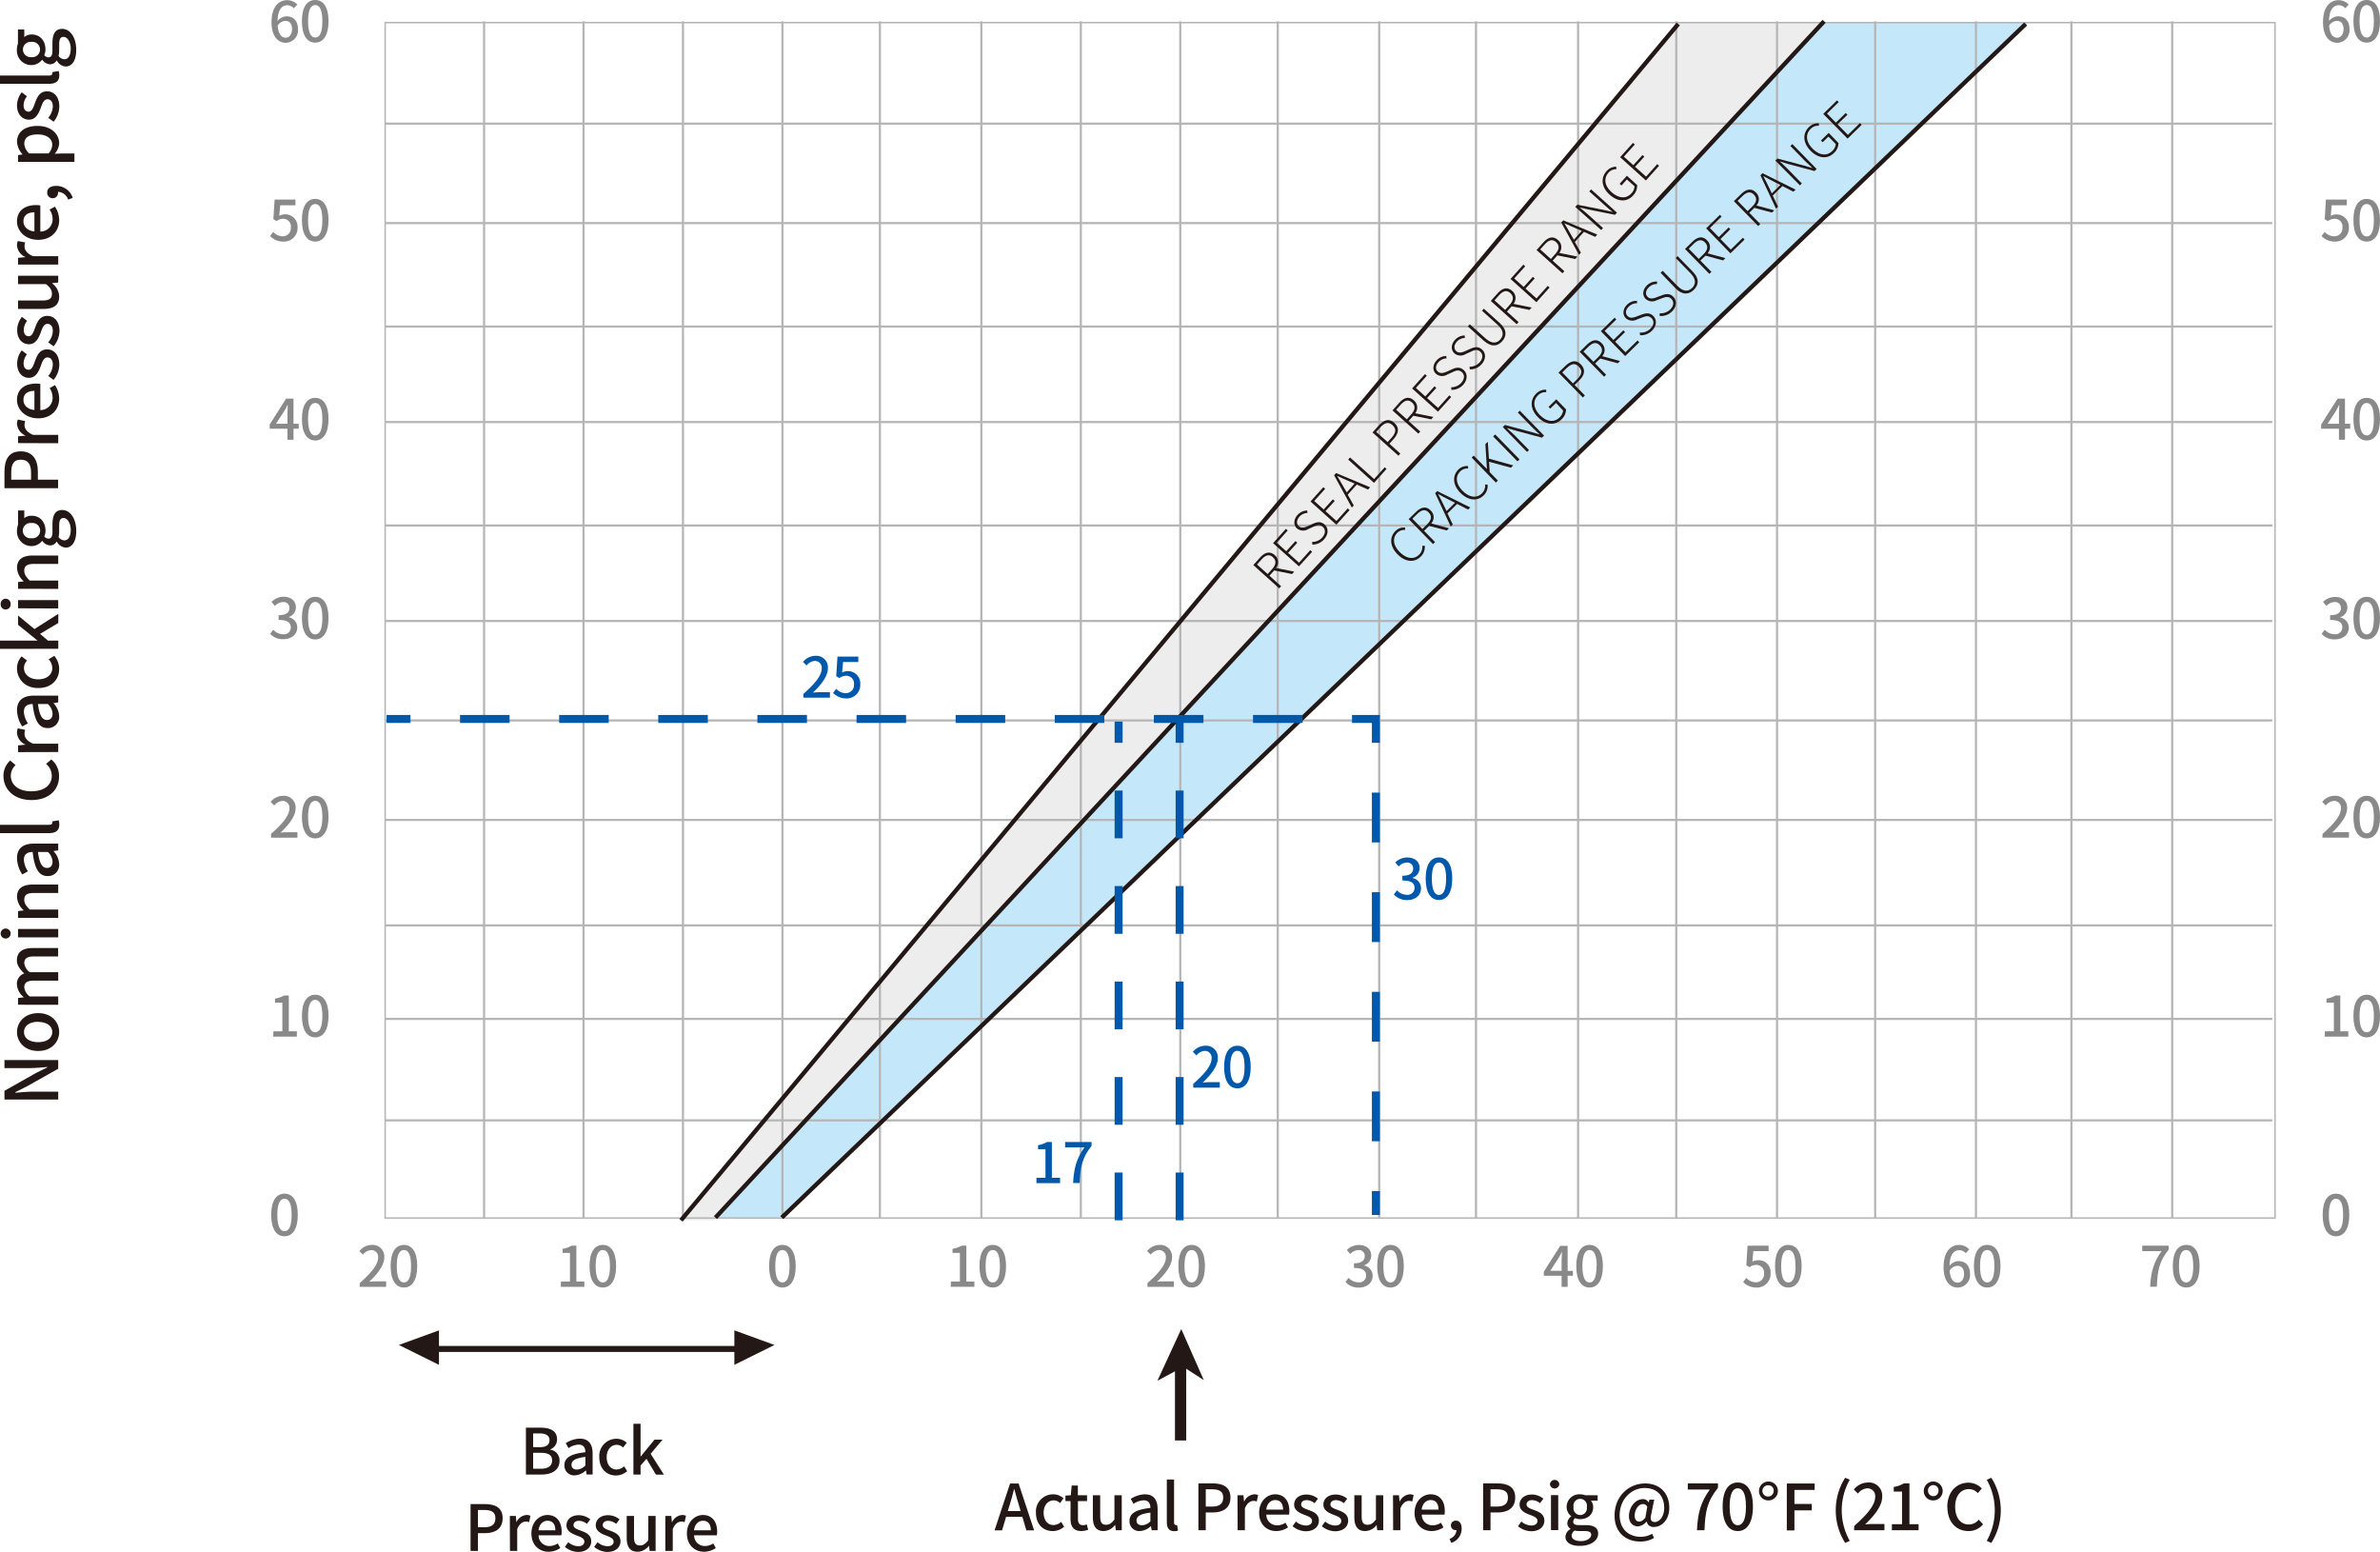 <svg xmlns="http://www.w3.org/2000/svg" viewBox="0 0 705.42 459.86"><defs><style>.adaedc9f-9345-449c-8a99-cb3b6851a182{fill:#c5e7fa;}.cda94238-752a-4855-8caf-ee956e4dd3d8{fill:#ededed;}.\30 0198456-f32f-47c9-8dc1-fbd91d2195b5,.\30 73fb229-8f57-46e9-b87d-633ccd8fb880,.\31 cbb71f8-b9c4-487e-a4be-604855657627,.\33 a6f2b80-c8d7-4353-89c6-444cb43229d4,.a971721c-314f-4afd-b944-ddad6fdab7db,.b1f815d5-258e-4366-89e7-752142140848,.b5565e10-3d14-4869-a956-82acb1f8c361,.ded1ab57-3079-4b69-93fb-50e0f9532f67{fill:none;stroke-miterlimit:10;}.\33 a6f2b80-c8d7-4353-89c6-444cb43229d4,.b5565e10-3d14-4869-a956-82acb1f8c361{stroke:#b5b5b6;}.b5565e10-3d14-4869-a956-82acb1f8c361{stroke-width:0.44px;}.\33 a6f2b80-c8d7-4353-89c6-444cb43229d4{stroke-width:0.64px;}.\33 32406d4-54fe-43b2-98a1-f0e8838552d3{fill:#898989;}.\30 f5e763c-a78d-425f-9479-230669d7a844{fill:#231815;}.\30 73fb229-8f57-46e9-b87d-633ccd8fb880,.ded1ab57-3079-4b69-93fb-50e0f9532f67{stroke:#231815;}.ded1ab57-3079-4b69-93fb-50e0f9532f67{stroke-width:1.27px;}.\30 0198456-f32f-47c9-8dc1-fbd91d2195b5,.\31 cbb71f8-b9c4-487e-a4be-604855657627,.a971721c-314f-4afd-b944-ddad6fdab7db,.b1f815d5-258e-4366-89e7-752142140848{stroke:#0058aa;stroke-width:2.36px;}.a971721c-314f-4afd-b944-ddad6fdab7db{stroke-dasharray:14.69 14.69;}.b1f815d5-258e-4366-89e7-752142140848{stroke-dasharray:14.76 14.76;}.\30 0198456-f32f-47c9-8dc1-fbd91d2195b5{stroke-dasharray:14.15;}.\31 f8e7e26-f7fa-4cce-bb4b-57dd7b3dceda{fill:#0058aa;}.\30 73fb229-8f57-46e9-b87d-633ccd8fb880{stroke-width:1.77px;}</style></defs><title>check_7</title><g id="1d9272fb-ce98-4006-9f0f-7eb2c27d3c67" data-name="레이어 2"><g id="fd051fac-a299-4e38-928d-1033f33586d5" data-name="레이어 1"><polygon class="adaedc9f-9345-449c-8a99-cb3b6851a182" points="211.67 361.24 231.32 360.85 601.18 6.7 539.48 6.7 211.67 361.24"/><polygon class="cda94238-752a-4855-8caf-ee956e4dd3d8" points="201.84 361.63 211.67 361.63 539.48 6.7 497.02 6.7 201.84 361.63"/><rect class="b5565e10-3d14-4869-a956-82acb1f8c361" x="114.16" y="6.7" width="560.14" height="354.27"/><line class="3a6f2b80-c8d7-4353-89c6-444cb43229d4" x1="114.27" y1="301.95" x2="673.51" y2="301.95"/><line class="3a6f2b80-c8d7-4353-89c6-444cb43229d4" x1="114.27" y1="332.02" x2="673.51" y2="332.02"/><line class="3a6f2b80-c8d7-4353-89c6-444cb43229d4" x1="114.27" y1="274.24" x2="673.51" y2="274.24"/><line class="3a6f2b80-c8d7-4353-89c6-444cb43229d4" x1="114.27" y1="213.51" x2="673.51" y2="213.51"/><line class="3a6f2b80-c8d7-4353-89c6-444cb43229d4" x1="114.27" y1="155.73" x2="673.51" y2="155.73"/><line class="3a6f2b80-c8d7-4353-89c6-444cb43229d4" x1="114.27" y1="96.77" x2="673.51" y2="96.77"/><line class="3a6f2b80-c8d7-4353-89c6-444cb43229d4" x1="114.27" y1="242.99" x2="673.51" y2="242.99"/><line class="3a6f2b80-c8d7-4353-89c6-444cb43229d4" x1="114.27" y1="184.03" x2="673.51" y2="184.03"/><line class="3a6f2b80-c8d7-4353-89c6-444cb43229d4" x1="114.27" y1="125.07" x2="673.51" y2="125.07"/><line class="3a6f2b80-c8d7-4353-89c6-444cb43229d4" x1="114.27" y1="66.12" x2="673.51" y2="66.12"/><line class="3a6f2b80-c8d7-4353-89c6-444cb43229d4" x1="114.27" y1="36.64" x2="673.51" y2="36.64"/><line class="3a6f2b80-c8d7-4353-89c6-444cb43229d4" x1="172.95" y1="6.31" x2="172.95" y2="360.97"/><line class="3a6f2b80-c8d7-4353-89c6-444cb43229d4" x1="143.48" y1="6.31" x2="143.48" y2="360.97"/><line class="3a6f2b80-c8d7-4353-89c6-444cb43229d4" x1="231.91" y1="6.31" x2="231.91" y2="360.97"/><line class="3a6f2b80-c8d7-4353-89c6-444cb43229d4" x1="202.43" y1="6.31" x2="202.43" y2="360.97"/><line class="3a6f2b80-c8d7-4353-89c6-444cb43229d4" x1="290.87" y1="6.31" x2="290.87" y2="360.97"/><line class="3a6f2b80-c8d7-4353-89c6-444cb43229d4" x1="260.8" y1="6.31" x2="260.8" y2="360.97"/><line class="3a6f2b80-c8d7-4353-89c6-444cb43229d4" x1="349.83" y1="6.31" x2="349.83" y2="360.97"/><line class="3a6f2b80-c8d7-4353-89c6-444cb43229d4" x1="320.35" y1="6.31" x2="320.35" y2="360.97"/><line class="3a6f2b80-c8d7-4353-89c6-444cb43229d4" x1="408.79" y1="6.31" x2="408.79" y2="360.97"/><line class="3a6f2b80-c8d7-4353-89c6-444cb43229d4" x1="378.72" y1="6.31" x2="378.72" y2="360.97"/><line class="3a6f2b80-c8d7-4353-89c6-444cb43229d4" x1="467.74" y1="6.31" x2="467.74" y2="360.97"/><line class="3a6f2b80-c8d7-4353-89c6-444cb43229d4" x1="526.7" y1="6.31" x2="526.7" y2="360.97"/><line class="3a6f2b80-c8d7-4353-89c6-444cb43229d4" x1="585.66" y1="6.31" x2="585.66" y2="360.97"/><line class="3a6f2b80-c8d7-4353-89c6-444cb43229d4" x1="555.79" y1="6.31" x2="555.79" y2="360.97"/><line class="3a6f2b80-c8d7-4353-89c6-444cb43229d4" x1="613.96" y1="6.31" x2="613.96" y2="360.97"/><line class="3a6f2b80-c8d7-4353-89c6-444cb43229d4" x1="643.83" y1="6.31" x2="643.83" y2="360.97"/><line class="3a6f2b80-c8d7-4353-89c6-444cb43229d4" x1="437.48" y1="6.31" x2="437.48" y2="360.97"/><line class="3a6f2b80-c8d7-4353-89c6-444cb43229d4" x1="496.83" y1="6.31" x2="496.83" y2="360.97"/><path class="332406d4-54fe-43b2-98a1-f0e8838552d3" d="M88.89,4.62A2.62,2.62,0,0,0,87,3.71c-1.55,0-2.84,1.18-2.93,4.65A3.69,3.69,0,0,1,86.7,7c2,0,3.43,1.25,3.43,3.84a3.72,3.72,0,0,1-3.64,4c-2.32,0-4.21-1.94-4.21-6.08,0-4.68,2.2-6.55,4.6-6.55a4.11,4.11,0,0,1,3.05,1.3Zm-.53,6.18c0-1.58-.7-2.45-2-2.45a2.82,2.82,0,0,0-2.26,1.42c.19,2.42,1.07,3.56,2.38,3.56C87.53,13.33,88.36,12.37,88.36,10.8Z" transform="translate(-1.8 -2.16)"/><path class="332406d4-54fe-43b2-98a1-f0e8838552d3" d="M91.29,8.43c0-4.22,1.54-6.27,3.94-6.27s3.94,2.06,3.94,6.27-1.56,6.36-3.94,6.36S91.29,12.67,91.29,8.43Zm6.06,0c0-3.49-.88-4.77-2.12-4.77s-2.12,1.28-2.12,4.77.88,4.85,2.12,4.85S97.35,12,97.35,8.43Z" transform="translate(-1.8 -2.16)"/><path class="332406d4-54fe-43b2-98a1-f0e8838552d3" d="M81.85,72.12l.91-1.24a3.89,3.89,0,0,0,2.85,1.31A2.39,2.39,0,0,0,88,69.59,2.26,2.26,0,0,0,85.71,67a3.15,3.15,0,0,0-1.95.7l-.93-.62.36-5.78h6.18V63H84.85l-.28,3.13A3.66,3.66,0,0,1,90,69.52a4,4,0,0,1-4.11,4.23A5.37,5.37,0,0,1,81.85,72.12Z" transform="translate(-1.8 -2.16)"/><path class="332406d4-54fe-43b2-98a1-f0e8838552d3" d="M91.29,67.39c0-4.22,1.54-6.28,3.94-6.28s3.94,2.07,3.94,6.28-1.56,6.36-3.94,6.36S91.29,71.63,91.29,67.39Zm6.06,0c0-3.5-.88-4.77-2.12-4.77s-2.12,1.27-2.12,4.77.88,4.85,2.12,4.85S97.35,70.91,97.35,67.39Z" transform="translate(-1.8 -2.16)"/><path class="332406d4-54fe-43b2-98a1-f0e8838552d3" d="M90.34,129.21H88.79v3.28H87v-3.28H81.74v-1.27l4.85-7.64h2.2v7.44h1.55ZM87,127.74v-3.2c0-.66.07-1.69.1-2.35H87c-.29.61-.63,1.24-1,1.87l-2.4,3.68Z" transform="translate(-1.8 -2.16)"/><path class="332406d4-54fe-43b2-98a1-f0e8838552d3" d="M91.29,126.35c0-4.23,1.54-6.28,3.94-6.28s3.94,2.07,3.94,6.28-1.56,6.35-3.94,6.35S91.29,130.58,91.29,126.35Zm6.06,0c0-3.5-.88-4.77-2.12-4.77s-2.12,1.27-2.12,4.77.88,4.85,2.12,4.85S97.35,129.87,97.35,126.35Z" transform="translate(-1.8 -2.16)"/><path class="332406d4-54fe-43b2-98a1-f0e8838552d3" d="M81.87,190l.92-1.23a4,4,0,0,0,2.89,1.35,2,2,0,0,0,2.31-2c0-1.36-.86-2.24-3.61-2.24v-1.41c2.4,0,3.2-.91,3.2-2.13a1.7,1.7,0,0,0-1.87-1.77,3.53,3.53,0,0,0-2.43,1.16l-1-1.2A5.14,5.14,0,0,1,85.77,179c2.19,0,3.73,1.13,3.73,3.14A3,3,0,0,1,87.4,185v.08a3.09,3.09,0,0,1,2.51,3c0,2.2-1.83,3.49-4.07,3.49A5,5,0,0,1,81.87,190Z" transform="translate(-1.8 -2.16)"/><path class="332406d4-54fe-43b2-98a1-f0e8838552d3" d="M91.29,185.3c0-4.22,1.54-6.27,3.94-6.27s3.94,2.07,3.94,6.27-1.56,6.36-3.94,6.36S91.29,189.54,91.29,185.3Zm6.06,0c0-3.49-.88-4.76-2.12-4.76s-2.12,1.27-2.12,4.76.88,4.86,2.12,4.86S97.35,188.83,97.35,185.3Z" transform="translate(-1.8 -2.16)"/><path class="332406d4-54fe-43b2-98a1-f0e8838552d3" d="M82.13,249.29c3.6-3.17,5.45-5.54,5.45-7.54a2,2,0,0,0-2.07-2.24,3.3,3.3,0,0,0-2.4,1.36L82,239.81A4.78,4.78,0,0,1,85.74,238a3.44,3.44,0,0,1,3.68,3.66c0,2.35-1.87,4.78-4.46,7.25a19.47,19.47,0,0,1,2-.12h3v1.62H82.13Z" transform="translate(-1.8 -2.16)"/><path class="332406d4-54fe-43b2-98a1-f0e8838552d3" d="M91.29,244.26c0-4.22,1.54-6.27,3.94-6.27s3.94,2.07,3.94,6.27-1.56,6.36-3.94,6.36S91.29,248.5,91.29,244.26Zm6.06,0c0-3.49-.88-4.77-2.12-4.77s-2.12,1.28-2.12,4.77.88,4.85,2.12,4.85S97.35,247.79,97.35,244.26Z" transform="translate(-1.8 -2.16)"/><path class="332406d4-54fe-43b2-98a1-f0e8838552d3" d="M82.83,307.79h2.66v-8.48H83.31V298.1a7.45,7.45,0,0,0,2.65-.92H87.4v10.61h2.38v1.57h-7Z" transform="translate(-1.8 -2.16)"/><path class="332406d4-54fe-43b2-98a1-f0e8838552d3" d="M91.29,303.22c0-4.22,1.54-6.27,3.94-6.27s3.94,2.06,3.94,6.27-1.56,6.36-3.94,6.36S91.29,307.46,91.29,303.22Zm6.06,0c0-3.49-.88-4.77-2.12-4.77s-2.12,1.28-2.12,4.77.88,4.85,2.12,4.85S97.35,306.75,97.35,303.22Z" transform="translate(-1.8 -2.16)"/><path class="332406d4-54fe-43b2-98a1-f0e8838552d3" d="M82.18,362.18c0-4.22,1.54-6.28,3.94-6.28s3.94,2.07,3.94,6.28-1.55,6.35-3.94,6.35S82.18,366.42,82.18,362.18Zm6.06,0c0-3.5-.88-4.77-2.12-4.77S84,358.68,84,362.18s.88,4.85,2.12,4.85S88.24,365.7,88.24,362.18Z" transform="translate(-1.8 -2.16)"/><path class="332406d4-54fe-43b2-98a1-f0e8838552d3" d="M696.94,4.62a2.62,2.62,0,0,0-1.9-.91c-1.56,0-2.85,1.18-2.93,4.65A3.67,3.67,0,0,1,694.75,7c2.06,0,3.43,1.25,3.43,3.84a3.71,3.71,0,0,1-3.64,4c-2.32,0-4.21-1.94-4.21-6.08,0-4.68,2.21-6.55,4.61-6.55a4.11,4.11,0,0,1,3,1.3Zm-.53,6.18c0-1.58-.7-2.45-2-2.45a2.85,2.85,0,0,0-2.27,1.42c.2,2.42,1.07,3.56,2.38,3.56C695.58,13.33,696.41,12.37,696.41,10.8Z" transform="translate(-1.8 -2.16)"/><path class="332406d4-54fe-43b2-98a1-f0e8838552d3" d="M699.34,8.43c0-4.22,1.54-6.27,3.94-6.27s3.94,2.06,3.94,6.27-1.55,6.36-3.94,6.36S699.34,12.67,699.34,8.43Zm6.06,0c0-3.49-.88-4.77-2.12-4.77s-2.12,1.28-2.12,4.77.88,4.85,2.12,4.85S705.4,12,705.4,8.43Z" transform="translate(-1.8 -2.16)"/><path class="332406d4-54fe-43b2-98a1-f0e8838552d3" d="M689.9,72.12l.91-1.24a3.91,3.91,0,0,0,2.85,1.31,2.38,2.38,0,0,0,2.42-2.6A2.26,2.26,0,0,0,693.76,67a3.15,3.15,0,0,0-2,.7l-.93-.62.36-5.78h6.18V63H692.9l-.28,3.13A3.66,3.66,0,0,1,698,69.52a4,4,0,0,1-4.11,4.23A5.37,5.37,0,0,1,689.9,72.12Z" transform="translate(-1.8 -2.16)"/><path class="332406d4-54fe-43b2-98a1-f0e8838552d3" d="M699.34,67.39c0-4.22,1.54-6.28,3.94-6.28s3.94,2.07,3.94,6.28-1.55,6.36-3.94,6.36S699.34,71.63,699.34,67.39Zm6.06,0c0-3.5-.88-4.77-2.12-4.77s-2.12,1.27-2.12,4.77.88,4.85,2.12,4.85S705.4,70.91,705.4,67.39Z" transform="translate(-1.8 -2.16)"/><path class="332406d4-54fe-43b2-98a1-f0e8838552d3" d="M698.4,129.21h-1.56v3.28h-1.79v-3.28h-5.26v-1.27l4.85-7.64h2.2v7.44h1.56Zm-3.35-1.47v-3.2c0-.66.07-1.69.1-2.35h-.06c-.3.61-.63,1.24-1,1.87l-2.4,3.68Z" transform="translate(-1.8 -2.16)"/><path class="332406d4-54fe-43b2-98a1-f0e8838552d3" d="M699.34,126.35c0-4.23,1.54-6.28,3.94-6.28s3.94,2.07,3.94,6.28-1.55,6.35-3.94,6.35S699.34,130.58,699.34,126.35Zm6.06,0c0-3.5-.88-4.77-2.12-4.77s-2.12,1.27-2.12,4.77.88,4.85,2.12,4.85S705.4,129.87,705.4,126.35Z" transform="translate(-1.8 -2.16)"/><path class="332406d4-54fe-43b2-98a1-f0e8838552d3" d="M689.92,190l.93-1.23a3.93,3.93,0,0,0,2.88,1.35,2.05,2.05,0,0,0,2.32-2c0-1.36-.86-2.24-3.61-2.24v-1.41c2.4,0,3.19-.91,3.19-2.13a1.7,1.7,0,0,0-1.87-1.77,3.53,3.53,0,0,0-2.43,1.16l-1-1.2a5.15,5.15,0,0,1,3.5-1.47c2.18,0,3.72,1.13,3.72,3.14a3,3,0,0,1-2.1,2.87v.08a3.09,3.09,0,0,1,2.52,3c0,2.2-1.84,3.49-4.08,3.49A5,5,0,0,1,689.92,190Z" transform="translate(-1.8 -2.16)"/><path class="332406d4-54fe-43b2-98a1-f0e8838552d3" d="M699.34,185.3c0-4.22,1.54-6.27,3.94-6.27s3.94,2.07,3.94,6.27-1.55,6.36-3.94,6.36S699.34,189.54,699.34,185.3Zm6.06,0c0-3.49-.88-4.76-2.12-4.76s-2.12,1.27-2.12,4.76.88,4.86,2.12,4.86S705.4,188.83,705.4,185.3Z" transform="translate(-1.8 -2.16)"/><path class="332406d4-54fe-43b2-98a1-f0e8838552d3" d="M690.19,249.29c3.59-3.17,5.44-5.54,5.44-7.54a2,2,0,0,0-2.07-2.24,3.3,3.3,0,0,0-2.4,1.36l-1.07-1.06a4.76,4.76,0,0,1,3.7-1.82,3.44,3.44,0,0,1,3.68,3.66c0,2.35-1.87,4.78-4.45,7.25a19.45,19.45,0,0,1,2-.12h3v1.62h-7.86Z" transform="translate(-1.8 -2.16)"/><path class="332406d4-54fe-43b2-98a1-f0e8838552d3" d="M699.34,244.26c0-4.22,1.54-6.27,3.94-6.27s3.94,2.07,3.94,6.27-1.55,6.36-3.94,6.36S699.34,248.5,699.34,244.26Zm6.06,0c0-3.49-.88-4.77-2.12-4.77s-2.12,1.28-2.12,4.77.88,4.85,2.12,4.85S705.4,247.79,705.4,244.26Z" transform="translate(-1.8 -2.16)"/><path class="332406d4-54fe-43b2-98a1-f0e8838552d3" d="M690.88,307.79h2.67v-8.48h-2.19V298.1a7.45,7.45,0,0,0,2.65-.92h1.44v10.61h2.38v1.57h-7Z" transform="translate(-1.8 -2.16)"/><path class="332406d4-54fe-43b2-98a1-f0e8838552d3" d="M699.34,303.22c0-4.22,1.54-6.27,3.94-6.27s3.94,2.06,3.94,6.27-1.55,6.36-3.94,6.36S699.34,307.46,699.34,303.22Zm6.06,0c0-3.49-.88-4.77-2.12-4.77s-2.12,1.28-2.12,4.77.88,4.85,2.12,4.85S705.4,306.75,705.4,303.22Z" transform="translate(-1.8 -2.16)"/><path class="332406d4-54fe-43b2-98a1-f0e8838552d3" d="M690.23,362.18c0-4.22,1.54-6.28,3.95-6.28s3.94,2.07,3.94,6.28-1.56,6.35-3.94,6.35S690.23,366.42,690.23,362.18Zm6.06,0c0-3.5-.87-4.77-2.11-4.77s-2.12,1.27-2.12,4.77.87,4.85,2.12,4.85S696.29,365.7,696.29,362.18Z" transform="translate(-1.8 -2.16)"/><path class="332406d4-54fe-43b2-98a1-f0e8838552d3" d="M108.42,382.4c3.59-3.18,5.45-5.55,5.45-7.55a2,2,0,0,0-2.07-2.23,3.3,3.3,0,0,0-2.4,1.35l-1.08-1.06a4.8,4.8,0,0,1,3.71-1.82,3.45,3.45,0,0,1,3.67,3.66c0,2.35-1.87,4.79-4.45,7.25.63-.06,1.39-.11,2-.11h3v1.62h-7.86Z" transform="translate(-1.8 -2.16)"/><path class="332406d4-54fe-43b2-98a1-f0e8838552d3" d="M117.58,377.37c0-4.23,1.54-6.28,3.94-6.28s3.94,2.07,3.94,6.28-1.56,6.35-3.94,6.35S117.58,381.6,117.58,377.37Zm6.06,0c0-3.5-.88-4.77-2.12-4.77s-2.12,1.27-2.12,4.77.87,4.85,2.12,4.85S123.64,380.89,123.64,377.37Z" transform="translate(-1.8 -2.16)"/><path class="332406d4-54fe-43b2-98a1-f0e8838552d3" d="M168.06,381.94h2.67v-8.48h-2.19v-1.21a7.31,7.31,0,0,0,2.65-.93h1.44v10.62H175v1.57h-7Z" transform="translate(-1.8 -2.16)"/><path class="332406d4-54fe-43b2-98a1-f0e8838552d3" d="M176.53,377.37c0-4.23,1.54-6.28,3.94-6.28s3.94,2.07,3.94,6.28-1.56,6.35-3.94,6.35S176.53,381.6,176.53,377.37Zm6.06,0c0-3.5-.88-4.77-2.12-4.77s-2.12,1.27-2.12,4.77.88,4.85,2.12,4.85S182.59,380.89,182.59,377.37Z" transform="translate(-1.8 -2.16)"/><path class="332406d4-54fe-43b2-98a1-f0e8838552d3" d="M229.76,377.37c0-4.23,1.54-6.28,3.94-6.28s3.94,2.07,3.94,6.28-1.55,6.35-3.94,6.35S229.76,381.6,229.76,377.37Zm6.06,0c0-3.5-.87-4.77-2.12-4.77s-2.11,1.27-2.11,4.77.87,4.85,2.11,4.85S235.82,380.89,235.82,377.37Z" transform="translate(-1.8 -2.16)"/><path class="332406d4-54fe-43b2-98a1-f0e8838552d3" d="M283.65,381.94h2.66v-8.48h-2.18v-1.21a7.45,7.45,0,0,0,2.65-.93h1.44v10.62h2.38v1.57h-7Z" transform="translate(-1.8 -2.16)"/><path class="332406d4-54fe-43b2-98a1-f0e8838552d3" d="M292.11,377.37c0-4.23,1.54-6.28,3.94-6.28s3.94,2.07,3.94,6.28-1.56,6.35-3.94,6.35S292.11,381.6,292.11,377.37Zm6.06,0c0-3.5-.88-4.77-2.12-4.77s-2.12,1.27-2.12,4.77.88,4.85,2.12,4.85S298.17,380.89,298.17,377.37Z" transform="translate(-1.8 -2.16)"/><path class="332406d4-54fe-43b2-98a1-f0e8838552d3" d="M341.9,382.4c3.6-3.18,5.45-5.55,5.45-7.55a2,2,0,0,0-2.07-2.23,3.32,3.32,0,0,0-2.4,1.35l-1.08-1.06a4.81,4.81,0,0,1,3.71-1.82,3.45,3.45,0,0,1,3.68,3.66c0,2.35-1.87,4.79-4.46,7.25.63-.06,1.39-.11,2-.11h3v1.62H341.9Z" transform="translate(-1.8 -2.16)"/><path class="332406d4-54fe-43b2-98a1-f0e8838552d3" d="M351.06,377.37c0-4.23,1.54-6.28,3.94-6.28s3.94,2.07,3.94,6.28-1.56,6.35-3.94,6.35S351.06,381.6,351.06,377.37Zm6.06,0c0-3.5-.88-4.77-2.12-4.77s-2.12,1.27-2.12,4.77.88,4.85,2.12,4.85S357.12,380.89,357.12,377.37Z" transform="translate(-1.8 -2.16)"/><path class="332406d4-54fe-43b2-98a1-f0e8838552d3" d="M400.59,382.05l.93-1.22a3.92,3.92,0,0,0,2.88,1.34,2,2,0,0,0,2.31-2c0-1.36-.86-2.24-3.6-2.24v-1.4c2.4,0,3.19-.92,3.19-2.14a1.7,1.7,0,0,0-1.87-1.77,3.57,3.57,0,0,0-2.43,1.16l-1-1.19a5.11,5.11,0,0,1,3.5-1.48c2.18,0,3.72,1.13,3.72,3.15a3,3,0,0,1-2.1,2.86v.08a3.09,3.09,0,0,1,2.52,3.05c0,2.2-1.84,3.49-4.08,3.49A5,5,0,0,1,400.59,382.05Z" transform="translate(-1.8 -2.16)"/><path class="332406d4-54fe-43b2-98a1-f0e8838552d3" d="M410,377.37c0-4.23,1.54-6.28,3.94-6.28s3.94,2.07,3.94,6.28-1.55,6.35-3.94,6.35S410,381.6,410,377.37Zm6.06,0c0-3.5-.88-4.77-2.12-4.77s-2.12,1.27-2.12,4.77.88,4.85,2.12,4.85S416.07,380.89,416.07,377.37Z" transform="translate(-1.8 -2.16)"/><path class="332406d4-54fe-43b2-98a1-f0e8838552d3" d="M468,380.23h-1.56v3.28h-1.79v-3.28h-5.26V379l4.85-7.64h2.2v7.44H468Zm-3.35-1.47v-3.2c0-.66.07-1.69.1-2.35h-.06c-.3.61-.63,1.24-1,1.87l-2.4,3.68Z" transform="translate(-1.8 -2.16)"/><path class="332406d4-54fe-43b2-98a1-f0e8838552d3" d="M469,377.37c0-4.23,1.54-6.28,3.94-6.28s3.94,2.07,3.94,6.28-1.55,6.35-3.94,6.35S469,381.6,469,377.37Zm6.06,0c0-3.5-.88-4.77-2.12-4.77s-2.12,1.27-2.12,4.77.88,4.85,2.12,4.85S475,380.89,475,377.37Z" transform="translate(-1.8 -2.16)"/><path class="332406d4-54fe-43b2-98a1-f0e8838552d3" d="M518.47,382.1l.91-1.24a3.91,3.91,0,0,0,2.85,1.31,2.38,2.38,0,0,0,2.42-2.6,2.26,2.26,0,0,0-2.32-2.55,3.2,3.2,0,0,0-2,.69l-.93-.61.37-5.78H526v1.61h-4.52l-.28,3.13a3.37,3.37,0,0,1,1.67-.43,3.5,3.5,0,0,1,3.71,3.87,4,4,0,0,1-4.11,4.22A5.37,5.37,0,0,1,518.47,382.1Z" transform="translate(-1.8 -2.16)"/><path class="332406d4-54fe-43b2-98a1-f0e8838552d3" d="M527.91,377.37c0-4.23,1.54-6.28,3.94-6.28s3.94,2.07,3.94,6.28-1.55,6.35-3.94,6.35S527.91,381.6,527.91,377.37Zm6.06,0c0-3.5-.88-4.77-2.12-4.77s-2.12,1.27-2.12,4.77.88,4.85,2.12,4.85S534,380.89,534,377.37Z" transform="translate(-1.8 -2.16)"/><path class="332406d4-54fe-43b2-98a1-f0e8838552d3" d="M584.46,373.56a2.62,2.62,0,0,0-1.9-.91c-1.56,0-2.85,1.17-2.93,4.65a3.65,3.65,0,0,1,2.65-1.41c2.05,0,3.42,1.26,3.42,3.84a3.71,3.71,0,0,1-3.64,4c-2.32,0-4.2-1.93-4.2-6.07,0-4.69,2.2-6.56,4.6-6.56a4.06,4.06,0,0,1,3,1.31Zm-.53,6.17c0-1.57-.69-2.45-2-2.45a2.86,2.86,0,0,0-2.27,1.43c.2,2.42,1.08,3.56,2.38,3.56C583.1,382.27,583.93,381.31,583.93,379.73Z" transform="translate(-1.8 -2.16)"/><path class="332406d4-54fe-43b2-98a1-f0e8838552d3" d="M586.86,377.37c0-4.23,1.54-6.28,3.94-6.28s3.94,2.07,3.94,6.28-1.55,6.35-3.94,6.35S586.86,381.6,586.86,377.37Zm6.06,0c0-3.5-.87-4.77-2.12-4.77s-2.12,1.27-2.12,4.77.88,4.85,2.12,4.85S592.92,380.89,592.92,377.37Z" transform="translate(-1.8 -2.16)"/><path class="332406d4-54fe-43b2-98a1-f0e8838552d3" d="M642.47,372.93h-5.73v-1.61h7.85v1.16c-2.87,3.58-3.31,6.26-3.51,11h-2C639.34,379.06,640.12,376.21,642.47,372.93Z" transform="translate(-1.8 -2.16)"/><path class="332406d4-54fe-43b2-98a1-f0e8838552d3" d="M645.81,377.37c0-4.23,1.54-6.28,4-6.28s3.94,2.07,3.94,6.28-1.56,6.35-3.94,6.35S645.81,381.6,645.81,377.37Zm6.06,0c0-3.5-.87-4.77-2.11-4.77s-2.12,1.27-2.12,4.77.87,4.85,2.12,4.85S651.87,380.89,651.87,377.37Z" transform="translate(-1.8 -2.16)"/><path class="0f5e763c-a78d-425f-9479-230669d7a844" d="M157.68,425.25H162c2.85,0,4.9.91,4.9,3.42a3.07,3.07,0,0,1-2,3v.1a3.18,3.18,0,0,1,2.74,3.3c0,2.75-2.25,4.07-5.32,4.07h-4.64Zm4,5.79c2.12,0,3-.79,3-2.09s-1-2-2.94-2h-1.92V431Zm.34,6.38c2.17,0,3.42-.78,3.42-2.47s-1.21-2.25-3.42-2.25h-2.2v4.72Z" transform="translate(-1.8 -2.16)"/><path class="0f5e763c-a78d-425f-9479-230669d7a844" d="M169.09,436.38c0-2.23,1.89-3.38,6.21-3.85,0-1.21-.45-2.26-2-2.26a5.74,5.74,0,0,0-3,1.05l-.81-1.47a7.92,7.92,0,0,1,4.18-1.35c2.59,0,3.78,1.64,3.78,4.39v6.24h-1.78l-.18-1.19h-.06a5.17,5.17,0,0,1-3.3,1.44A2.87,2.87,0,0,1,169.09,436.38Zm6.21.07v-2.54c-3.08.38-4.11,1.15-4.11,2.32,0,1,.69,1.43,1.62,1.43A3.65,3.65,0,0,0,175.3,436.45Z" transform="translate(-1.8 -2.16)"/><path class="0f5e763c-a78d-425f-9479-230669d7a844" d="M179.43,434a5.09,5.09,0,0,1,5.13-5.46,4.47,4.47,0,0,1,3,1.18l-1.08,1.42a2.7,2.7,0,0,0-1.86-.81c-1.74,0-3,1.47-3,3.67s1.18,3.64,2.92,3.64a3.52,3.52,0,0,0,2.26-.94l.89,1.43a5.05,5.05,0,0,1-3.36,1.29C181.58,439.38,179.43,437.4,179.43,434Z" transform="translate(-1.8 -2.16)"/><path class="0f5e763c-a78d-425f-9479-230669d7a844" d="M189.54,424.1h2.12v9.69h.05l4.08-5h2.39l-3.53,4.2,3.93,6.17h-2.36l-2.81-4.69-1.75,2v2.68h-2.12Z" transform="translate(-1.8 -2.16)"/><path class="0f5e763c-a78d-425f-9479-230669d7a844" d="M141.27,447.89h4.21c3.09,0,5.3,1.06,5.3,4.19s-2.21,4.43-5.22,4.43h-2.1v5.26h-2.19Zm4.08,6.87c2.22,0,3.28-.85,3.28-2.68s-1.15-2.44-3.36-2.44h-1.81v5.12Z" transform="translate(-1.8 -2.16)"/><path class="0f5e763c-a78d-425f-9479-230669d7a844" d="M152.91,451.4h1.78l.17,1.87h0a3.6,3.6,0,0,1,3-2.14,2.62,2.62,0,0,1,1.17.23l-.4,1.89a2.91,2.91,0,0,0-1-.17c-.85,0-1.87.58-2.53,2.22v6.47h-2.15Z" transform="translate(-1.8 -2.16)"/><path class="0f5e763c-a78d-425f-9479-230669d7a844" d="M159.31,456.6c0-3.37,2.3-5.47,4.73-5.47,2.76,0,4.23,2,4.23,4.93a6.18,6.18,0,0,1-.09,1.09h-6.74a3.14,3.14,0,0,0,3.21,3.17,4.43,4.43,0,0,0,2.47-.77l.75,1.37a6.3,6.3,0,0,1-3.5,1.1C161.56,462,159.31,460,159.31,456.6Zm7.09-.94c0-1.79-.81-2.83-2.32-2.83-1.3,0-2.45,1-2.66,2.83Z" transform="translate(-1.8 -2.16)"/><path class="0f5e763c-a78d-425f-9479-230669d7a844" d="M169.23,460.58l1-1.39a4.65,4.65,0,0,0,2.95,1.19c1.24,0,1.82-.61,1.82-1.4,0-.94-1.16-1.36-2.3-1.79-1.37-.53-3-1.27-3-3s1.4-3,3.68-3a5.47,5.47,0,0,1,3.38,1.23l-1,1.34a3.88,3.88,0,0,0-2.32-.91c-1.13,0-1.66.57-1.66,1.29,0,.88,1.07,1.22,2.2,1.64,1.46.54,3.06,1.19,3.06,3.15,0,1.73-1.38,3.15-3.94,3.15A6.41,6.41,0,0,1,169.23,460.58Z" transform="translate(-1.8 -2.16)"/><path class="0f5e763c-a78d-425f-9479-230669d7a844" d="M177.91,460.58l1-1.39a4.64,4.64,0,0,0,2.94,1.19c1.25,0,1.83-.61,1.83-1.4,0-.94-1.17-1.36-2.3-1.79-1.37-.53-3-1.27-3-3s1.4-3,3.68-3a5.44,5.44,0,0,1,3.37,1.23l-1,1.34a3.9,3.9,0,0,0-2.32-.91c-1.13,0-1.66.57-1.66,1.29,0,.88,1.07,1.22,2.2,1.64,1.46.54,3.06,1.19,3.06,3.15,0,1.73-1.38,3.15-3.94,3.15A6.39,6.39,0,0,1,177.91,460.58Z" transform="translate(-1.8 -2.16)"/><path class="0f5e763c-a78d-425f-9479-230669d7a844" d="M187.55,457.92V451.4h2.17v6.26c0,1.79.51,2.49,1.74,2.49,1,0,1.62-.45,2.49-1.55v-7.2h2.17v10.37h-1.78l-.17-1.56h0a4.37,4.37,0,0,1-3.4,1.81C188.52,462,187.55,460.56,187.55,457.92Z" transform="translate(-1.8 -2.16)"/><path class="0f5e763c-a78d-425f-9479-230669d7a844" d="M199,451.4h1.77l.17,1.87H201a3.6,3.6,0,0,1,2.95-2.14,2.59,2.59,0,0,1,1.17.23l-.4,1.89a2.91,2.91,0,0,0-1-.17c-.85,0-1.86.58-2.52,2.22v6.47H199Z" transform="translate(-1.8 -2.16)"/><path class="0f5e763c-a78d-425f-9479-230669d7a844" d="M205.4,456.6c0-3.37,2.3-5.47,4.74-5.47,2.75,0,4.22,2,4.22,4.93a6.18,6.18,0,0,1-.09,1.09h-6.74a3.14,3.14,0,0,0,3.21,3.17,4.4,4.4,0,0,0,2.47-.77l.75,1.37a6.3,6.3,0,0,1-3.5,1.1C207.65,462,205.4,460,205.4,456.6Zm7.09-.94c0-1.79-.81-2.83-2.32-2.83-1.3,0-2.45,1-2.66,2.83Z" transform="translate(-1.8 -2.16)"/><path class="0f5e763c-a78d-425f-9479-230669d7a844" d="M304.83,451.68H300l-1.19,4h-2.23l4.6-13.88h2.53l4.6,13.88H306Zm-.52-1.72-.55-1.86c-.47-1.51-.89-3.06-1.32-4.62h-.08c-.39,1.58-.83,3.11-1.28,4.62l-.57,1.86Z" transform="translate(-1.8 -2.16)"/><path class="0f5e763c-a78d-425f-9479-230669d7a844" d="M308.85,450.47A5.1,5.1,0,0,1,314,445a4.46,4.46,0,0,1,3,1.19L316,447.61a2.73,2.73,0,0,0-1.87-.82c-1.74,0-3,1.48-3,3.68s1.19,3.64,2.92,3.64a3.57,3.57,0,0,0,2.27-.94l.88,1.43a5.05,5.05,0,0,1-3.36,1.29C311,455.89,308.85,453.91,308.85,450.47Z" transform="translate(-1.8 -2.16)"/><path class="0f5e763c-a78d-425f-9479-230669d7a844" d="M319.1,452.25V447h-1.51v-1.62l1.6-.11.25-2.87h1.83v2.87H324V447h-2.7v5.26c0,1.25.43,1.89,1.51,1.89a3.1,3.1,0,0,0,1.11-.24l.4,1.6a6.67,6.67,0,0,1-2,.38C319.91,455.89,319.1,454.43,319.1,452.25Z" transform="translate(-1.8 -2.16)"/><path class="0f5e763c-a78d-425f-9479-230669d7a844" d="M325.72,451.79v-6.52h2.17v6.26c0,1.79.51,2.49,1.74,2.49,1,0,1.62-.45,2.48-1.55v-7.2h2.17v10.37h-1.77l-.17-1.56h-.06a4.35,4.35,0,0,1-3.39,1.81C326.68,455.89,325.72,454.43,325.72,451.79Z" transform="translate(-1.8 -2.16)"/><path class="0f5e763c-a78d-425f-9479-230669d7a844" d="M336.57,452.89c0-2.23,1.89-3.38,6.2-3.85,0-1.21-.45-2.26-2-2.26a5.71,5.71,0,0,0-3,1.05l-.82-1.47a8,8,0,0,1,4.19-1.36c2.59,0,3.77,1.64,3.77,4.4v6.24h-1.77l-.19-1.19h-.05a5.19,5.19,0,0,1-3.3,1.44A2.87,2.87,0,0,1,336.57,452.89Zm6.2.07v-2.54c-3.07.37-4.11,1.15-4.11,2.32,0,1,.7,1.43,1.63,1.43A3.61,3.61,0,0,0,342.77,453Z" transform="translate(-1.8 -2.16)"/><path class="0f5e763c-a78d-425f-9479-230669d7a844" d="M347.64,453.21v-12.6h2.15v12.71c0,.59.27.79.53.79a1.87,1.87,0,0,0,.36,0l.28,1.64a3.57,3.57,0,0,1-1.17.17C348.23,455.89,347.64,454.89,347.64,453.21Z" transform="translate(-1.8 -2.16)"/><path class="0f5e763c-a78d-425f-9479-230669d7a844" d="M357,441.76h4.2c3.09,0,5.3,1.06,5.3,4.19s-2.21,4.43-5.22,4.43h-2.1v5.26H357Zm4.07,6.87c2.22,0,3.28-.85,3.28-2.68s-1.15-2.44-3.36-2.44h-1.81v5.12Z" transform="translate(-1.8 -2.16)"/><path class="0f5e763c-a78d-425f-9479-230669d7a844" d="M368.59,445.27h1.77l.17,1.86h.05a3.61,3.61,0,0,1,2.95-2.13,2.59,2.59,0,0,1,1.17.23l-.4,1.89a2.91,2.91,0,0,0-1-.17c-.85,0-1.86.58-2.52,2.22v6.47h-2.15Z" transform="translate(-1.8 -2.16)"/><path class="0f5e763c-a78d-425f-9479-230669d7a844" d="M375,450.47c0-3.37,2.3-5.47,4.74-5.47,2.75,0,4.22,2,4.22,4.93a6.27,6.27,0,0,1-.09,1.09h-6.74a3.14,3.14,0,0,0,3.21,3.17,4.4,4.4,0,0,0,2.47-.77l.75,1.37a6.3,6.3,0,0,1-3.5,1.1C377.23,455.89,375,453.89,375,450.47Zm7.09-.94c0-1.79-.81-2.83-2.32-2.83-1.3,0-2.45,1-2.66,2.83Z" transform="translate(-1.8 -2.16)"/><path class="0f5e763c-a78d-425f-9479-230669d7a844" d="M384.91,454.45l1-1.39a4.65,4.65,0,0,0,2.95,1.19c1.24,0,1.83-.61,1.83-1.4,0-.94-1.17-1.36-2.31-1.79-1.37-.53-3-1.27-3-3s1.4-3,3.68-3a5.47,5.47,0,0,1,3.38,1.23l-1,1.34a3.88,3.88,0,0,0-2.32-.91c-1.13,0-1.66.57-1.66,1.29,0,.88,1.07,1.22,2.21,1.64,1.45.54,3.05,1.18,3.05,3.15,0,1.73-1.38,3.15-3.94,3.15A6.36,6.36,0,0,1,384.91,454.45Z" transform="translate(-1.8 -2.16)"/><path class="0f5e763c-a78d-425f-9479-230669d7a844" d="M393.58,454.45l1-1.39a4.64,4.64,0,0,0,2.94,1.19c1.25,0,1.83-.61,1.83-1.4,0-.94-1.17-1.36-2.3-1.79-1.37-.53-3-1.27-3-3s1.4-3,3.68-3a5.47,5.47,0,0,1,3.38,1.23l-1,1.34a3.9,3.9,0,0,0-2.32-.91c-1.13,0-1.66.57-1.66,1.29,0,.88,1.07,1.22,2.2,1.64,1.46.54,3.06,1.18,3.06,3.15,0,1.73-1.38,3.15-3.94,3.15A6.39,6.39,0,0,1,393.58,454.45Z" transform="translate(-1.8 -2.16)"/><path class="0f5e763c-a78d-425f-9479-230669d7a844" d="M403.22,451.79v-6.52h2.17v6.26c0,1.79.51,2.49,1.74,2.49,1,0,1.62-.45,2.49-1.55v-7.2h2.17v10.37H410l-.17-1.56h0a4.37,4.37,0,0,1-3.4,1.81C404.19,455.89,403.22,454.43,403.22,451.79Z" transform="translate(-1.8 -2.16)"/><path class="0f5e763c-a78d-425f-9479-230669d7a844" d="M414.68,445.27h1.77l.17,1.86h.06a3.58,3.58,0,0,1,2.94-2.13,2.59,2.59,0,0,1,1.17.23l-.4,1.89a2.91,2.91,0,0,0-1-.17c-.85,0-1.86.58-2.52,2.22v6.47h-2.15Z" transform="translate(-1.8 -2.16)"/><path class="0f5e763c-a78d-425f-9479-230669d7a844" d="M421.07,450.47c0-3.37,2.3-5.47,4.74-5.47,2.75,0,4.22,2,4.22,4.93a6.27,6.27,0,0,1-.09,1.09H423.2a3.14,3.14,0,0,0,3.21,3.17,4.4,4.4,0,0,0,2.47-.77l.75,1.37a6.3,6.3,0,0,1-3.5,1.1C423.32,455.89,421.07,453.89,421.07,450.47Zm7.09-.94c0-1.79-.81-2.83-2.32-2.83-1.3,0-2.45,1-2.66,2.83Z" transform="translate(-1.8 -2.16)"/><path class="0f5e763c-a78d-425f-9479-230669d7a844" d="M431.45,458.19a2.91,2.91,0,0,0,2.05-2.59.68.68,0,0,1-.2,0,1.36,1.36,0,0,1-1.46-1.39,1.41,1.41,0,0,1,1.51-1.4c1.06,0,1.68.89,1.68,2.34a4.41,4.41,0,0,1-3.09,4.24Z" transform="translate(-1.8 -2.16)"/><path class="0f5e763c-a78d-425f-9479-230669d7a844" d="M441.39,441.76h4.21c3.09,0,5.3,1.06,5.3,4.19s-2.21,4.43-5.23,4.43h-2.09v5.26h-2.19Zm4.07,6.87c2.23,0,3.29-.85,3.29-2.68s-1.15-2.44-3.36-2.44h-1.81v5.12Z" transform="translate(-1.8 -2.16)"/><path class="0f5e763c-a78d-425f-9479-230669d7a844" d="M451.73,454.45l1-1.39a4.62,4.62,0,0,0,2.94,1.19c1.25,0,1.83-.61,1.83-1.4,0-.94-1.17-1.36-2.3-1.79-1.38-.53-3-1.27-3-3s1.39-3,3.68-3a5.46,5.46,0,0,1,3.37,1.23l-1,1.34a3.85,3.85,0,0,0-2.32-.91c-1.13,0-1.66.57-1.66,1.29,0,.88,1.08,1.22,2.21,1.64,1.45.54,3.06,1.18,3.06,3.15,0,1.73-1.38,3.15-3.95,3.15A6.38,6.38,0,0,1,451.73,454.45Z" transform="translate(-1.8 -2.16)"/><path class="0f5e763c-a78d-425f-9479-230669d7a844" d="M461.2,442a1.39,1.39,0,0,1,2.77,0,1.39,1.39,0,0,1-2.77,0Zm.3,3.23h2.15v10.37H461.5Z" transform="translate(-1.8 -2.16)"/><path class="0f5e763c-a78d-425f-9479-230669d7a844" d="M465.79,457.56a2.75,2.75,0,0,1,1.5-2.26v-.09a1.93,1.93,0,0,1-.94-1.72,2.56,2.56,0,0,1,1.15-1.92v-.08a3.55,3.55,0,0,1-1.36-2.75,3.75,3.75,0,0,1,4-3.74,4.34,4.34,0,0,1,1.51.27h3.68v1.62h-2a2.82,2.82,0,0,1,.68,1.9c0,2.27-1.72,3.57-3.89,3.57a3.55,3.55,0,0,1-1.45-.32,1.37,1.37,0,0,0-.57,1.09c0,.62.42,1,1.74,1h1.9c2.45,0,3.74.76,3.74,2.53,0,2-2.12,3.62-5.43,3.62C467.6,460.3,465.79,459.38,465.79,457.56Zm7.63-.54c0-.87-.68-1.13-1.94-1.13h-1.56a6.91,6.91,0,0,1-1.4-.15,1.87,1.87,0,0,0-.89,1.5c0,1,1.06,1.63,2.78,1.63S473.42,458,473.42,457Zm-1.3-8.28a2,2,0,1,0-3.92,0,2,2,0,1,0,3.92,0Z" transform="translate(-1.8 -2.16)"/><path class="0f5e763c-a78d-425f-9479-230669d7a844" d="M480.35,451.32c0-5.75,4.19-9.54,9.07-9.54,4.38,0,7.15,2.94,7.15,7.2,0,3.76-2.41,5.68-4.43,5.68a2,2,0,0,1-2.27-1.6h-.05a3.56,3.56,0,0,1-2.57,1.43c-1.51,0-2.64-1.11-2.64-3.06,0-2.35,1.7-5,4.15-5a1.8,1.8,0,0,1,1.68,1h0l.26-.86h1.4l-.89,4.35c-.38,1.57,0,2.29,1.09,2.29,1.32,0,2.76-1.59,2.76-4.19,0-3.32-1.89-5.89-5.85-5.89-3.73,0-7.35,3.19-7.35,8.09,0,4.15,2.75,6.38,6.28,6.38a6.91,6.91,0,0,0,3.35-.91l.55,1.25A8,8,0,0,1,488,459C483.82,459,480.35,456.41,480.35,451.32Zm9.13.59.56-3.23a1.36,1.36,0,0,0-1.24-.79c-1.53,0-2.49,1.92-2.49,3.43,0,1.23.58,1.76,1.38,1.76C488.23,453.08,488.8,452.74,489.48,451.91Z" transform="translate(-1.8 -2.16)"/><path class="0f5e763c-a78d-425f-9479-230669d7a844" d="M508.57,443.59h-6.52v-1.83H511v1.32c-3.27,4.07-3.78,7.13-4,12.56h-2.23C505,450.57,505.89,447.32,508.57,443.59Z" transform="translate(-1.8 -2.16)"/><path class="0f5e763c-a78d-425f-9479-230669d7a844" d="M512.38,448.64c0-4.81,1.76-7.14,4.49-7.14s4.49,2.35,4.49,7.14-1.77,7.25-4.49,7.25S512.38,453.47,512.38,448.64Zm6.91,0c0-4-1-5.43-2.42-5.43s-2.41,1.45-2.41,5.43,1,5.53,2.41,5.53S519.29,452.66,519.29,448.64Z" transform="translate(-1.8 -2.16)"/><path class="0f5e763c-a78d-425f-9479-230669d7a844" d="M523.16,444a2.8,2.8,0,1,1,2.79,2.81A2.74,2.74,0,0,1,523.16,444Zm4.35,0a1.55,1.55,0,0,0-1.56-1.68,1.67,1.67,0,1,0,1.56,1.68Zm3.89-2.21h8.26v1.91h-6v4.16h5.13v1.89h-5.13v5.94H531.4Z" transform="translate(-1.8 -2.16)"/><path class="0f5e763c-a78d-425f-9479-230669d7a844" d="M545.91,449.74a17.81,17.81,0,0,1,2.79-9.64l1.36.58a18.42,18.42,0,0,0,0,18.11l-1.36.6A17.79,17.79,0,0,1,545.91,449.74Z" transform="translate(-1.8 -2.16)"/><path class="0f5e763c-a78d-425f-9479-230669d7a844" d="M551.38,454.38c4.09-3.62,6.21-6.32,6.21-8.6a2.27,2.27,0,0,0-2.36-2.55,3.77,3.77,0,0,0-2.74,1.55l-1.22-1.21a5.44,5.44,0,0,1,4.22-2.07,3.92,3.92,0,0,1,4.19,4.16c0,2.68-2.13,5.45-5.07,8.26.71-.07,1.58-.13,2.26-.13h3.47v1.85h-9Z" transform="translate(-1.8 -2.16)"/><path class="0f5e763c-a78d-425f-9479-230669d7a844" d="M562.55,453.85h3v-9.66H563.1v-1.37a8.58,8.58,0,0,0,3-1.06h1.65v12.09h2.71v1.79h-7.92Z" transform="translate(-1.8 -2.16)"/><path class="0f5e763c-a78d-425f-9479-230669d7a844" d="M572,444a2.8,2.8,0,1,1,2.79,2.81A2.74,2.74,0,0,1,572,444Zm4.36,0a1.56,1.56,0,1,0-3.1,0,1.55,1.55,0,1,0,3.1,0Zm2.6,4.79c0-4.55,2.77-7.24,6.34-7.24a5.49,5.49,0,0,1,3.9,1.73L588,444.65a3.43,3.43,0,0,0-2.63-1.19c-2.41,0-4.07,2-4.07,5.2s1.55,5.28,4,5.28a3.78,3.78,0,0,0,3-1.43l1.26,1.38a5.46,5.46,0,0,1-4.28,2C581.7,455.9,579,453.3,579,448.74Z" transform="translate(-1.8 -2.16)"/><path class="0f5e763c-a78d-425f-9479-230669d7a844" d="M590.66,458.79a18.42,18.42,0,0,0,0-18.11l1.36-.58a18,18,0,0,1,0,19.29Z" transform="translate(-1.8 -2.16)"/><path class="0f5e763c-a78d-425f-9479-230669d7a844" d="M3.12,328v-2.58l9.35-5.28,3.38-1.67v-.11c-1.64.13-3.57.33-5.3.33H3.12v-2.38H19.06v2.57l-9.4,5.28-3.33,1.67V326c1.64-.13,3.48-.33,5.21-.33h7.52V328Z" transform="translate(-1.8 -2.16)"/><path class="0f5e763c-a78d-425f-9479-230669d7a844" d="M13.12,313.62c-4,0-6.28-2.67-6.28-5.61s2.3-5.61,6.28-5.61,6.22,2.66,6.22,5.61S17.06,313.62,13.12,313.62Zm0-8.66c-2.53,0-4.22,1.16-4.22,3.05s1.69,3,4.22,3,4.18-1.17,4.18-3S15.64,305,13.12,305Z" transform="translate(-1.8 -2.16)"/><path class="0f5e763c-a78d-425f-9479-230669d7a844" d="M7.15,299.91v-2l1.67-.19v-.07a5.16,5.16,0,0,1-2-3.68A3.19,3.19,0,0,1,9,290.64c-1.25-1.17-2.19-2.38-2.19-3.87,0-2.49,1.69-3.66,4.72-3.66h7.5v2.49H11.87c-2.06,0-2.88.65-2.88,2a4,4,0,0,0,1.62,2.68h8.45v2.49H11.87c-2.06,0-2.88.63-2.88,2a4,4,0,0,0,1.62,2.69h8.45v2.47Z" transform="translate(-1.8 -2.16)"/><path class="0f5e763c-a78d-425f-9479-230669d7a844" d="M3.45,280.29A1.47,1.47,0,0,1,2,278.71a1.48,1.48,0,1,1,1.48,1.58Zm3.7-.35v-2.47H19.06v2.47Z" transform="translate(-1.8 -2.16)"/><path class="0f5e763c-a78d-425f-9479-230669d7a844" d="M7.15,274.16v-2l1.64-.2v-.06a5.7,5.7,0,0,1-1.95-3.94c0-2.54,1.69-3.66,4.72-3.66h7.5v2.49H11.87c-2.06,0-2.88.6-2.88,2,0,1.1.56,1.86,1.62,2.92h8.45v2.47Z" transform="translate(-1.8 -2.16)"/><path class="0f5e763c-a78d-425f-9479-230669d7a844" d="M15.9,261.78c-2.56,0-3.88-2.17-4.42-7.13-1.39,0-2.6.52-2.6,2.27a6.56,6.56,0,0,0,1.21,3.45l-1.69.93a9.13,9.13,0,0,1-1.56-4.81c0-3,1.89-4.33,5.05-4.33h7.17v2l-1.37.21v.07a5.92,5.92,0,0,1,1.65,3.79A3.29,3.29,0,0,1,15.9,261.78Zm.08-7.13H13.06c.43,3.53,1.32,4.72,2.66,4.72,1.17,0,1.65-.8,1.65-1.86A4.21,4.21,0,0,0,16,254.65Z" transform="translate(-1.8 -2.16)"/><path class="0f5e763c-a78d-425f-9479-230669d7a844" d="M16.26,249.06H1.8v-2.47H16.39c.67,0,.91-.3.91-.6a1.82,1.82,0,0,0,0-.41l1.88-.33a4,4,0,0,1,.2,1.34C19.34,248.39,18.19,249.06,16.26,249.06Z" transform="translate(-1.8 -2.16)"/><path class="0f5e763c-a78d-425f-9479-230669d7a844" d="M11.13,239.25c-5.19,0-8.31-3.16-8.31-7.18a6.13,6.13,0,0,1,2-4.53l1.6,1.36A4.27,4.27,0,0,0,5,232c0,2.75,2.3,4.66,6.05,4.66s6.1-1.78,6.1-4.59a4.64,4.64,0,0,0-1.69-3.53L17,227.22a6.26,6.26,0,0,1,2.3,4.95C19.34,236.18,16.35,239.25,11.13,239.25Z" transform="translate(-1.8 -2.16)"/><path class="0f5e763c-a78d-425f-9479-230669d7a844" d="M7.15,225.05v-2l2.14-.19v-.07a4.11,4.11,0,0,1-2.45-3.37A3,3,0,0,1,7.1,218l2.17.46a3.5,3.5,0,0,0-.2,1.19c0,1,.68,2.14,2.56,2.9h7.43v2.47Z" transform="translate(-1.8 -2.16)"/><path class="0f5e763c-a78d-425f-9479-230669d7a844" d="M15.9,217.92c-2.56,0-3.88-2.16-4.42-7.12-1.39,0-2.6.52-2.6,2.27a6.56,6.56,0,0,0,1.21,3.45l-1.69.93a9.13,9.13,0,0,1-1.56-4.81c0-3,1.89-4.33,5.05-4.33h7.17v2l-1.37.22v.07a5.92,5.92,0,0,1,1.65,3.79A3.29,3.29,0,0,1,15.9,217.92ZM16,210.8H13.06c.43,3.53,1.32,4.72,2.66,4.72,1.17,0,1.65-.8,1.65-1.86A4.19,4.19,0,0,0,16,210.8Z" transform="translate(-1.8 -2.16)"/><path class="0f5e763c-a78d-425f-9479-230669d7a844" d="M13.12,206.06c-4,0-6.28-2.75-6.28-5.89a5.12,5.12,0,0,1,1.37-3.49l1.62,1.24a3.12,3.12,0,0,0-.93,2.14c0,2,1.69,3.42,4.22,3.42s4.18-1.36,4.18-3.36a4,4,0,0,0-1.08-2.59l1.65-1a5.81,5.81,0,0,1,1.47,3.85C19.34,203.59,17.06,206.06,13.12,206.06Z" transform="translate(-1.8 -2.16)"/><path class="0f5e763c-a78d-425f-9479-230669d7a844" d="M1.8,194.45V192H12.93V192l-5.78-4.68v-2.75L12,188.58l7.08-4.5v2.7L13.67,190,16,192h3.08v2.43Z" transform="translate(-1.8 -2.16)"/><path class="0f5e763c-a78d-425f-9479-230669d7a844" d="M3.45,182.78A1.47,1.47,0,0,1,2,181.2a1.49,1.49,0,0,1,1.48-1.61,1.5,1.5,0,0,1,1.47,1.61A1.48,1.48,0,0,1,3.45,182.78Zm3.7-.35V180H19.06v2.47Z" transform="translate(-1.8 -2.16)"/><path class="0f5e763c-a78d-425f-9479-230669d7a844" d="M7.15,176.65v-2l1.64-.19v-.07a5.66,5.66,0,0,1-1.95-3.94c0-2.53,1.69-3.66,4.72-3.66h7.5v2.49H11.87c-2.06,0-2.88.61-2.88,2,0,1.1.56,1.86,1.62,2.92h8.45v2.47Z" transform="translate(-1.8 -2.16)"/><path class="0f5e763c-a78d-425f-9479-230669d7a844" d="M21.27,164.44a3.14,3.14,0,0,1-2.6-1.74h-.11a2.19,2.19,0,0,1-2,1.09,3,3,0,0,1-2.21-1.33h-.09A4,4,0,0,1,11.13,164a4.3,4.3,0,0,1-4.29-4.61,4.78,4.78,0,0,1,.31-1.73v-4.22H9v2.27A3.26,3.26,0,0,1,11.2,155c2.6,0,4.09,2,4.09,4.46a4.13,4.13,0,0,1-.37,1.67,1.58,1.58,0,0,0,1.26.65c.71,0,1.17-.48,1.17-2v-2.19c0-2.81.86-4.29,2.9-4.29,2.29,0,4.15,2.43,4.15,6.24C24.4,162.36,23.34,164.44,21.27,164.44Zm-10.14-7.28a2.27,2.27,0,1,0,0,4.5,2.27,2.27,0,1,0,0-4.5Zm9.51-1.49c-1,0-1.3.78-1.3,2.23v1.79a7.49,7.49,0,0,1-.18,1.61,2.15,2.15,0,0,0,1.74,1c1.17,0,1.86-1.21,1.86-3.18S21.74,155.67,20.64,155.67Z" transform="translate(-1.8 -2.16)"/><path class="0f5e763c-a78d-425f-9479-230669d7a844" d="M3.12,146.83V142c0-3.55,1.21-6.08,4.81-6.08s5.09,2.53,5.09,6v2.4h6v2.51ZM11,142.15c0-2.55-1-3.76-3.07-3.76s-2.8,1.32-2.8,3.85v2.08H11Z" transform="translate(-1.8 -2.16)"/><path class="0f5e763c-a78d-425f-9479-230669d7a844" d="M7.15,133.47v-2l2.14-.19v-.07a4.11,4.11,0,0,1-2.45-3.37,3,3,0,0,1,.26-1.35l2.17.46a3.5,3.5,0,0,0-.2,1.19c0,1,.68,2.14,2.56,2.9h7.43v2.47Z" transform="translate(-1.8 -2.16)"/><path class="0f5e763c-a78d-425f-9479-230669d7a844" d="M13.12,126.13c-3.87,0-6.28-2.64-6.28-5.44,0-3.16,2.28-4.85,5.66-4.85a6.8,6.8,0,0,1,1.25.11v7.73A3.59,3.59,0,0,0,17.39,120a5,5,0,0,0-.89-2.83l1.58-.87a7.19,7.19,0,0,1,1.26,4C19.34,123.55,17,126.13,13.12,126.13ZM12,118c-2.06,0-3.25.93-3.25,2.66,0,1.49,1.15,2.82,3.25,3Z" transform="translate(-1.8 -2.16)"/><path class="0f5e763c-a78d-425f-9479-230669d7a844" d="M17.69,114.74l-1.6-1.17a5.3,5.3,0,0,0,1.36-3.38c0-1.43-.69-2.1-1.6-2.1-1.08,0-1.56,1.34-2,2.64-.61,1.58-1.46,3.4-3.47,3.4s-3.49-1.6-3.49-4.22A6.29,6.29,0,0,1,8.25,106l1.54,1.17a4.46,4.46,0,0,0-1,2.67c0,1.3.65,1.9,1.47,1.9,1,0,1.41-1.23,1.89-2.53.62-1.67,1.36-3.51,3.61-3.51,2,0,3.62,1.58,3.62,4.52A7.3,7.3,0,0,1,17.69,114.74Z" transform="translate(-1.8 -2.16)"/><path class="0f5e763c-a78d-425f-9479-230669d7a844" d="M17.69,104.78l-1.6-1.17a5.3,5.3,0,0,0,1.36-3.38c0-1.43-.69-2.1-1.6-2.1-1.08,0-1.56,1.34-2,2.64-.61,1.58-1.46,3.4-3.47,3.4s-3.49-1.6-3.49-4.22a6.29,6.29,0,0,1,1.41-3.88l1.54,1.17a4.43,4.43,0,0,0-1,2.66c0,1.3.65,1.91,1.47,1.91,1,0,1.41-1.23,1.89-2.53.62-1.67,1.36-3.51,3.61-3.51,2,0,3.62,1.58,3.62,4.52A7.3,7.3,0,0,1,17.69,104.78Z" transform="translate(-1.8 -2.16)"/><path class="0f5e763c-a78d-425f-9479-230669d7a844" d="M14.64,93.71H7.15V91.22h7.19c2.05,0,2.85-.58,2.85-2,0-1.1-.52-1.86-1.77-2.86H7.15V83.88H19.06v2l-1.8.19v.07a5,5,0,0,1,2.08,3.89C19.34,92.61,17.67,93.71,14.64,93.71Z" transform="translate(-1.8 -2.16)"/><path class="0f5e763c-a78d-425f-9479-230669d7a844" d="M7.15,80.57v-2l2.14-.19v-.07a4.11,4.11,0,0,1-2.45-3.38,3,3,0,0,1,.26-1.34L9.27,74a3.5,3.5,0,0,0-.2,1.19c0,1,.68,2.14,2.56,2.9h7.43v2.47Z" transform="translate(-1.8 -2.16)"/><path class="0f5e763c-a78d-425f-9479-230669d7a844" d="M13.12,73.23c-3.87,0-6.28-2.65-6.28-5.44,0-3.16,2.28-4.85,5.66-4.85a6,6,0,0,1,1.25.11v7.73a3.6,3.6,0,0,0,3.64-3.68,5.11,5.11,0,0,0-.89-2.84l1.58-.86a7.16,7.16,0,0,1,1.26,4C19.34,70.65,17,73.23,13.12,73.23ZM12,65.08c-2.06,0-3.25.94-3.25,2.67,0,1.49,1.15,2.81,3.25,3Z" transform="translate(-1.8 -2.16)"/><path class="0f5e763c-a78d-425f-9479-230669d7a844" d="M22,61.31A3.38,3.38,0,0,0,19,59a.69.69,0,0,1,0,.24,1.57,1.57,0,0,1-1.61,1.67,1.62,1.62,0,0,1-1.6-1.73c0-1.21,1-1.93,2.69-1.93a5.08,5.08,0,0,1,4.87,3.55Z" transform="translate(-1.8 -2.16)"/><path class="0f5e763c-a78d-425f-9479-230669d7a844" d="M7.15,50.12v-2l1.3-.19v-.07a6,6,0,0,1-1.61-3.65c0-3,2.41-4.73,6.07-4.73,4.09,0,6.43,2.45,6.43,5.14A5,5,0,0,1,18,47.72l2-.07h3.86v2.47ZM13,42c-2.49,0-4,.8-4,2.79a4.2,4.2,0,0,0,1.45,2.84H16.2a4,4,0,0,0,1.08-2.6C17.28,43.32,15.74,42,13,42Z" transform="translate(-1.8 -2.16)"/><path class="0f5e763c-a78d-425f-9479-230669d7a844" d="M17.69,38.23l-1.6-1.17a5.3,5.3,0,0,0,1.36-3.38c0-1.43-.69-2.1-1.6-2.1-1.08,0-1.56,1.35-2,2.64-.61,1.59-1.46,3.4-3.47,3.4S6.84,36,6.84,33.4a6.24,6.24,0,0,1,1.41-3.87L9.79,30.7a4.41,4.41,0,0,0-1,2.66c0,1.3.65,1.9,1.47,1.9,1,0,1.41-1.23,1.89-2.53.62-1.67,1.36-3.51,3.61-3.51,2,0,3.62,1.58,3.62,4.53A7.3,7.3,0,0,1,17.69,38.23Z" transform="translate(-1.8 -2.16)"/><path class="0f5e763c-a78d-425f-9479-230669d7a844" d="M16.26,27H1.8V24.54H16.39c.67,0,.91-.3.91-.6a1.82,1.82,0,0,0,0-.41l1.88-.33a4,4,0,0,1,.2,1.34C19.34,26.34,18.19,27,16.26,27Z" transform="translate(-1.8 -2.16)"/><path class="0f5e763c-a78d-425f-9479-230669d7a844" d="M21.27,21.86a3.15,3.15,0,0,1-2.6-1.73h-.11a2.21,2.21,0,0,1-2,1.08,3,3,0,0,1-2.21-1.32h-.09a4.06,4.06,0,0,1-3.16,1.56,4.3,4.3,0,0,1-4.29-4.61,4.88,4.88,0,0,1,.31-1.74V10.88H9v2.28a3.21,3.21,0,0,1,2.19-.78c2.6,0,4.09,2,4.09,4.46a4.08,4.08,0,0,1-.37,1.66,1.58,1.58,0,0,0,1.26.65c.71,0,1.17-.47,1.17-2V15c0-2.81.86-4.28,2.9-4.28,2.29,0,4.15,2.42,4.15,6.23C24.4,19.78,23.34,21.86,21.27,21.86ZM11.13,14.58a2.27,2.27,0,1,0,0,4.51,2.27,2.27,0,1,0,0-4.51Zm9.51-1.49c-1,0-1.3.78-1.3,2.23v1.8a7.47,7.47,0,0,1-.18,1.6,2.14,2.14,0,0,0,1.74,1c1.17,0,1.86-1.21,1.86-3.18S21.74,13.09,20.64,13.09Z" transform="translate(-1.8 -2.16)"/><line class="ded1ab57-3079-4b69-93fb-50e0f9532f67" x1="201.84" y1="361.63" x2="497.42" y2="7.1"/><line class="ded1ab57-3079-4b69-93fb-50e0f9532f67" x1="231.71" y1="360.84" x2="600.4" y2="7.1"/><line class="ded1ab57-3079-4b69-93fb-50e0f9532f67" x1="212.06" y1="360.84" x2="540.65" y2="6.31"/><line class="1cbb71f8-b9c4-487e-a4be-604855657627" x1="114.58" y1="213.06" x2="121.66" y2="213.06"/><line class="a971721c-314f-4afd-b944-ddad6fdab7db" x1="136.35" y1="213.06" x2="393.38" y2="213.06"/><polyline class="1cbb71f8-b9c4-487e-a4be-604855657627" points="400.73 213.06 407.8 213.06 407.8 220.13"/><line class="b1f815d5-258e-4366-89e7-752142140848" x1="407.8" y1="234.89" x2="407.8" y2="345.6"/><line class="1cbb71f8-b9c4-487e-a4be-604855657627" x1="407.8" y1="352.98" x2="407.8" y2="360.06"/><line class="00198456-f32f-47c9-8dc1-fbd91d2195b5" x1="349.63" y1="361.63" x2="349.63" y2="212.27"/><line class="00198456-f32f-47c9-8dc1-fbd91d2195b5" x1="331.55" y1="361.63" x2="331.55" y2="213.84"/><path class="1f8e7e26-f7fa-4cce-bb4b-57dd7b3dceda" d="M239.91,207.81c3.59-3.18,5.44-5.54,5.44-7.55a2,2,0,0,0-2.07-2.23,3.3,3.3,0,0,0-2.4,1.36l-1.07-1.06a4.76,4.76,0,0,1,3.7-1.82,3.44,3.44,0,0,1,3.68,3.66c0,2.35-1.87,4.78-4.45,7.25a19.45,19.45,0,0,1,2-.12h3.05v1.62h-7.86Z" transform="translate(-1.8 -2.16)"/><path class="1f8e7e26-f7fa-4cce-bb4b-57dd7b3dceda" d="M248.73,207.52l.91-1.25a3.89,3.89,0,0,0,2.85,1.31,2.38,2.38,0,0,0,2.42-2.6,2.26,2.26,0,0,0-2.32-2.55,3.22,3.22,0,0,0-2,.7l-.93-.61.36-5.78h6.18v1.6h-4.52l-.28,3.13a3.66,3.66,0,0,1,5.38,3.45,4,4,0,0,1-4.11,4.22A5.41,5.41,0,0,1,248.73,207.52Z" transform="translate(-1.8 -2.16)"/><path class="1f8e7e26-f7fa-4cce-bb4b-57dd7b3dceda" d="M414.94,267.21l.93-1.22a4,4,0,0,0,2.88,1.34,2.05,2.05,0,0,0,2.32-2c0-1.36-.86-2.24-3.61-2.24v-1.41c2.4,0,3.19-.91,3.19-2.13a1.7,1.7,0,0,0-1.87-1.77,3.53,3.53,0,0,0-2.43,1.16l-1-1.2a5.12,5.12,0,0,1,3.49-1.47c2.18,0,3.72,1.13,3.72,3.15a3,3,0,0,1-2.1,2.86v.08a3.09,3.09,0,0,1,2.52,3.05c0,2.2-1.84,3.49-4.07,3.49A5.06,5.06,0,0,1,414.94,267.21Z" transform="translate(-1.8 -2.16)"/><path class="1f8e7e26-f7fa-4cce-bb4b-57dd7b3dceda" d="M424.36,262.52c0-4.22,1.54-6.27,3.94-6.27s3.94,2.07,3.94,6.27-1.55,6.36-3.94,6.36S424.36,266.76,424.36,262.52Zm6.06,0c0-3.49-.87-4.76-2.12-4.76s-2.11,1.27-2.11,4.76.87,4.86,2.11,4.86S430.42,266.05,430.42,262.52Z" transform="translate(-1.8 -2.16)"/><path class="1f8e7e26-f7fa-4cce-bb4b-57dd7b3dceda" d="M355.46,323.37c3.6-3.18,5.45-5.54,5.45-7.55a2,2,0,0,0-2.07-2.23,3.32,3.32,0,0,0-2.4,1.35l-1.08-1.06a4.81,4.81,0,0,1,3.71-1.82,3.45,3.45,0,0,1,3.68,3.66c0,2.35-1.87,4.79-4.46,7.25.63-.06,1.39-.11,2-.11h3.05v1.62h-7.87Z" transform="translate(-1.8 -2.16)"/><path class="1f8e7e26-f7fa-4cce-bb4b-57dd7b3dceda" d="M364.62,318.34c0-4.22,1.54-6.28,3.94-6.28s3.94,2.07,3.94,6.28-1.56,6.36-3.94,6.36S364.62,322.58,364.62,318.34Zm6.06,0c0-3.5-.88-4.77-2.12-4.77s-2.12,1.27-2.12,4.77.88,4.85,2.12,4.85S370.68,321.86,370.68,318.34Z" transform="translate(-1.8 -2.16)"/><path class="1f8e7e26-f7fa-4cce-bb4b-57dd7b3dceda" d="M309,351.21h2.67v-8.48h-2.19v-1.21a7.19,7.19,0,0,0,2.65-.93h1.44v10.62H316v1.57h-7Z" transform="translate(-1.8 -2.16)"/><path class="1f8e7e26-f7fa-4cce-bb4b-57dd7b3dceda" d="M323.22,342.2h-5.73v-1.61h7.84v1.16c-2.86,3.58-3.31,6.26-3.51,11h-1.95C320.09,348.33,320.86,345.48,323.22,342.2Z" transform="translate(-1.8 -2.16)"/><path class="0f5e763c-a78d-425f-9479-230669d7a844" d="M416,166.4c-2.3-2.35-2.42-5.09-.55-6.91a3.56,3.56,0,0,1,2.81-1l0,.73A2.9,2.9,0,0,0,416,160c-1.55,1.52-1.31,3.74.64,5.73s4.18,2.36,5.73.85a3.28,3.28,0,0,0,1-2.68l.72,0a3.88,3.88,0,0,1-1.18,3.2C421,169,418.31,168.76,416,166.4Z" transform="translate(-1.8 -2.16)"/><path class="0f5e763c-a78d-425f-9479-230669d7a844" d="M430.61,159.36,425.39,158l-1.51,1.47,3.26,3.33-.61.59L419.32,156l2.16-2.11c1.47-1.43,3-1.86,4.38-.43a2.7,2.7,0,0,1,.14,3.82l5.3,1.44Zm-7.22-.44,1.41-1.38c1.27-1.25,1.49-2.44.45-3.51s-2.14-.77-3.42.47l-1.41,1.38Z" transform="translate(-1.8 -2.16)"/><path class="0f5e763c-a78d-425f-9479-230669d7a844" d="M433.69,151.5l-2.87,2.81,1.58,3.3-.61.59-4.62-9.9.62-.61,9.79,4.86-.65.63Zm-.64-.33-1.75-.9c-1.14-.56-2.14-1.1-3.28-1.74l0,0c.62,1.14,1.13,2.17,1.68,3.31l.85,1.78Z" transform="translate(-1.8 -2.16)"/><path class="0f5e763c-a78d-425f-9479-230669d7a844" d="M434.64,148.2c-2.3-2.36-2.42-5.09-.55-6.92a3.57,3.57,0,0,1,2.81-1l.05.73a2.9,2.9,0,0,0-2.32.83c-1.56,1.52-1.32,3.73.63,5.73s4.18,2.36,5.73.84a3.28,3.28,0,0,0,1-2.68l.72.05a3.83,3.83,0,0,1-1.18,3.21C439.67,150.76,437,150.56,434.64,148.2Z" transform="translate(-1.8 -2.16)"/><path class="0f5e763c-a78d-425f-9479-230669d7a844" d="M438,137.76l.6-.59,3.92,4h0l-.46-7.39.72-.7.33,5,7.21,2-.7.68L443.15,139l.19,3.09,2.43,2.48-.61.6Z" transform="translate(-1.8 -2.16)"/><path class="0f5e763c-a78d-425f-9479-230669d7a844" d="M444.36,131.5l.61-.59,7.21,7.38-.61.59Z" transform="translate(-1.8 -2.16)"/><path class="0f5e763c-a78d-425f-9479-230669d7a844" d="M447.22,128.71l.62-.61,8,2.12,2.27.69.05,0c-.75-.69-1.51-1.39-2.21-2.11l-4.27-4.37.58-.56,7.2,7.38-.63.61-8-2.14-2.28-.67-.05.05c.73.68,1.45,1.32,2.17,2l4.32,4.43-.58.56Z" transform="translate(-1.8 -2.16)"/><path class="0f5e763c-a78d-425f-9479-230669d7a844" d="M457.61,125.76c-2.31-2.36-2.38-5.13-.44-7a3.79,3.79,0,0,1,2.91-1.11l0,.74a3,3,0,0,0-2.4.9c-1.64,1.6-1.43,3.86.51,5.85s4.19,2.36,5.85.74a3.26,3.26,0,0,0,1.05-2.06L463,121.58l-1.71,1.67-.51-.51,2.3-2.25,2.89,3a4.17,4.17,0,0,1-1.39,3C462.64,128.32,459.91,128.12,457.61,125.76Z" transform="translate(-1.8 -2.16)"/><path class="0f5e763c-a78d-425f-9479-230669d7a844" d="M463.73,112.58l1.92-1.87c1.67-1.63,3.22-2.08,4.71-.56s1.13,3.18-.51,4.78l-1.35,1.31,3.05,3.12-.61.59Zm5.5,2c1.46-1.42,1.67-2.6.52-3.78s-2.26-.86-3.73.57l-1.18,1.16,3.17,3.25Z" transform="translate(-1.8 -2.16)"/><path class="0f5e763c-a78d-425f-9479-230669d7a844" d="M481.31,109.82l-5.21-1.41-1.51,1.47,3.25,3.33-.6.59L470,106.42l2.15-2.1c1.47-1.43,3-1.87,4.39-.43a2.71,2.71,0,0,1,.14,3.82l5.29,1.44Zm-7.21-.45,1.4-1.37c1.28-1.25,1.49-2.44.45-3.51s-2.14-.77-3.41.47l-1.41,1.38Z" transform="translate(-1.8 -2.16)"/><path class="0f5e763c-a78d-425f-9479-230669d7a844" d="M476.28,100.31l4.08-4,.51.52-3.47,3.39,2.62,2.69,2.93-2.86.5.52-2.92,2.85,3.05,3.13,3.58-3.5.52.53-4.19,4.09Z" transform="translate(-1.8 -2.16)"/><path class="0f5e763c-a78d-425f-9479-230669d7a844" d="M487.89,101.5l-.05-.79a4,4,0,0,0,3.1-1.11c1.09-1.07,1.21-2.3.38-3.14s-1.72-.62-2.76-.23l-1.58.6a2.88,2.88,0,0,1-3.3-.38c-1.06-1.1-.88-2.76.38-4A3.94,3.94,0,0,1,487,91.31l0,.73a3.28,3.28,0,0,0-2.46,1c-.94.92-1.08,2-.34,2.78s1.85.46,2.61.16l1.58-.59c1.2-.44,2.37-.67,3.46.45s1,2.92-.43,4.34A4.59,4.59,0,0,1,487.89,101.5Z" transform="translate(-1.8 -2.16)"/><path class="0f5e763c-a78d-425f-9479-230669d7a844" d="M493.72,95.79l0-.79a4,4,0,0,0,3.1-1.1c1.09-1.07,1.2-2.31.38-3.15s-1.72-.61-2.76-.22l-1.58.59a2.87,2.87,0,0,1-3.3-.38c-1.07-1.09-.88-2.76.38-4a4,4,0,0,1,3-1.14l0,.73a3.31,3.31,0,0,0-2.46,1c-.94.92-1.08,2-.34,2.79s1.85.45,2.61.16l1.58-.59c1.2-.45,2.36-.68,3.46.45s1,2.92-.43,4.33A4.57,4.57,0,0,1,493.72,95.79Z" transform="translate(-1.8 -2.16)"/><path class="0f5e763c-a78d-425f-9479-230669d7a844" d="M498.35,87.53,494,83l.6-.59,4.36,4.46c1.88,1.92,3.33,1.63,4.36.63s1.38-2.49-.49-4.41l-4.36-4.46.57-.56,4.39,4.49c2.28,2.32,1.74,4.19.42,5.48S500.63,89.86,498.35,87.53Z" transform="translate(-1.8 -2.16)"/><path class="0f5e763c-a78d-425f-9479-230669d7a844" d="M512.52,79.33l-5.22-1.41-1.51,1.47,3.26,3.33-.61.6-7.21-7.38,2.16-2.11c1.46-1.43,3-1.86,4.38-.43a2.72,2.72,0,0,1,.14,3.83l5.29,1.43Zm-7.22-.44,1.4-1.38c1.28-1.24,1.49-2.44.46-3.5s-2.15-.78-3.42.47l-1.41,1.37Z" transform="translate(-1.8 -2.16)"/><path class="0f5e763c-a78d-425f-9479-230669d7a844" d="M507.49,69.83l4.07-4,.51.52-3.47,3.39,2.63,2.69,2.92-2.86.5.52L511.73,73l3.06,3.12,3.58-3.5.51.53-4.19,4.09Z" transform="translate(-1.8 -2.16)"/><path class="0f5e763c-a78d-425f-9479-230669d7a844" d="M527,65.16l-5.22-1.41-1.5,1.47,3.25,3.33-.61.59-7.21-7.37,2.16-2.11c1.47-1.43,3-1.86,4.39-.43a2.72,2.72,0,0,1,.13,3.83l5.3,1.43Zm-7.22-.44,1.41-1.38c1.27-1.24,1.49-2.44.45-3.5s-2.14-.78-3.42.47l-1.4,1.37Z" transform="translate(-1.8 -2.16)"/><path class="0f5e763c-a78d-425f-9479-230669d7a844" d="M530.1,57.3l-2.87,2.81,1.58,3.3-.61.59-4.62-9.89.63-.62L534,58.35l-.65.63Zm-.63-.33-1.75-.9c-1.15-.56-2.15-1.1-3.28-1.74l0,.05c.61,1.13,1.12,2.16,1.67,3.31l.85,1.78Z" transform="translate(-1.8 -2.16)"/><path class="0f5e763c-a78d-425f-9479-230669d7a844" d="M528,49.75l.63-.61,8,2.12,2.27.69.05-.05c-.75-.69-1.51-1.39-2.22-2.1l-4.27-4.38.58-.56,7.21,7.38-.63.61-8-2.14L529.38,50l0,.05c.72.68,1.44,1.32,2.16,2.06l4.32,4.42-.57.56Z" transform="translate(-1.8 -2.16)"/><path class="0f5e763c-a78d-425f-9479-230669d7a844" d="M538.42,46.8c-2.3-2.36-2.38-5.13-.44-7a3.81,3.81,0,0,1,2.92-1.11l0,.74a3,3,0,0,0-2.4.9c-1.64,1.6-1.44,3.86.51,5.85s4.18,2.36,5.84.74a3.23,3.23,0,0,0,1.06-2.06l-2.17-2.22-1.71,1.67-.5-.51,2.29-2.25,2.9,3a4.15,4.15,0,0,1-1.4,3C543.45,49.36,540.72,49.16,538.42,46.8Z" transform="translate(-1.8 -2.16)"/><path class="0f5e763c-a78d-425f-9479-230669d7a844" d="M542.2,35.91l4.08-4,.5.51-3.47,3.39,2.63,2.69,2.92-2.85.51.51L546.44,39l3.06,3.13,3.58-3.5.52.52-4.19,4.1Z" transform="translate(-1.8 -2.16)"/><path class="0f5e763c-a78d-425f-9479-230669d7a844" d="M384.76,172.28l-5.29-1.07-1.41,1.57,3.46,3.11-.57.63-7.67-6.9,2-2.24c1.38-1.52,2.86-2,4.35-.71a2.72,2.72,0,0,1,.39,3.81l5.37,1.08Zm-7.23,0,1.31-1.46c1.2-1.33,1.33-2.53.23-3.53s-2.19-.63-3.38.69l-1.32,1.47Z" transform="translate(-1.8 -2.16)"/><path class="0f5e763c-a78d-425f-9479-230669d7a844" d="M379.13,163.12l3.81-4.24.53.48L380.23,163l2.8,2.52,2.73-3,.54.48-2.73,3,3.25,2.92,3.34-3.72.55.49L386.8,170Z" transform="translate(-1.8 -2.16)"/><path class="0f5e763c-a78d-425f-9479-230669d7a844" d="M390.78,163.55l-.09-.79a3.93,3.93,0,0,0,3-1.3c1-1.13,1.06-2.38.19-3.16s-1.76-.5-2.78-.05l-1.54.7a2.84,2.84,0,0,1-3.31-.17c-1.14-1-1.05-2.69.12-4a3.94,3.94,0,0,1,2.87-1.33l.09.72a3.3,3.3,0,0,0-2.39,1.12c-.88,1-.95,2.1-.17,2.8s1.87.34,2.62,0l1.53-.7c1.18-.52,2.32-.82,3.49.23s1.2,2.85-.15,4.35A4.55,4.55,0,0,1,390.78,163.55Z" transform="translate(-1.8 -2.16)"/><path class="0f5e763c-a78d-425f-9479-230669d7a844" d="M390.22,150.78l3.81-4.24.54.48-3.24,3.61,2.8,2.51,2.73-3,.54.49-2.74,3,3.25,2.92,3.35-3.72.55.49-3.92,4.35Z" transform="translate(-1.8 -2.16)"/><path class="0f5e763c-a78d-425f-9479-230669d7a844" d="M403.94,145.76l-2.68,3,1.79,3.19-.57.63L397.22,143l.59-.65,10.08,4.21-.61.68Zm-.65-.29-1.81-.78c-1.18-.49-2.21-1-3.39-1.52l0,0c.69,1.09,1.26,2.08,1.88,3.19l1,1.73Z" transform="translate(-1.8 -2.16)"/><path class="0f5e763c-a78d-425f-9479-230669d7a844" d="M401.39,138.36l.56-.63,7.13,6.4,3.13-3.49.55.49-3.71,4.13Z" transform="translate(-1.8 -2.16)"/><path class="0f5e763c-a78d-425f-9479-230669d7a844" d="M408.61,130.32l1.79-2c1.56-1.73,3.08-2.28,4.67-.85s1.33,3.09-.2,4.79l-1.26,1.4,3.24,2.91-.57.64Zm5.62,1.61c1.36-1.52,1.5-2.71.27-3.81s-2.32-.71-3.69.81l-1.1,1.23,3.37,3Z" transform="translate(-1.8 -2.16)"/><path class="0f5e763c-a78d-425f-9479-230669d7a844" d="M426,126.43l-5.3-1.07-1.41,1.57,3.46,3.11-.56.63-7.67-6.89,2-2.24c1.37-1.53,2.86-2.06,4.35-.71a2.71,2.71,0,0,1,.38,3.8l5.38,1.09Zm-7.23,0,1.31-1.47c1.19-1.32,1.33-2.53.22-3.52s-2.18-.64-3.37.69l-1.32,1.46Z" transform="translate(-1.8 -2.16)"/><path class="0f5e763c-a78d-425f-9479-230669d7a844" d="M420.34,117.27l3.81-4.23.54.48-3.24,3.61,2.8,2.51,2.73-3,.54.48-2.74,3,3.25,2.93,3.35-3.73.55.49L428,124.17Z" transform="translate(-1.8 -2.16)"/><path class="0f5e763c-a78d-425f-9479-230669d7a844" d="M432,117.7l-.09-.78a4,4,0,0,0,3-1.3c1-1.14,1.06-2.38.18-3.17s-1.76-.5-2.77,0l-1.54.69a2.85,2.85,0,0,1-3.31-.16c-1.14-1-1.06-2.7.12-4a3.94,3.94,0,0,1,2.87-1.33l.09.73a3.31,3.31,0,0,0-2.4,1.11c-.88,1-1,2.1-.16,2.81s1.87.33,2.62,0l1.53-.69c1.17-.53,2.32-.83,3.49.22s1.2,2.85-.15,4.36A4.57,4.57,0,0,1,432,117.7Z" transform="translate(-1.8 -2.16)"/><path class="0f5e763c-a78d-425f-9479-230669d7a844" d="M437.46,111.63l-.1-.78a4,4,0,0,0,3-1.31c1-1.13,1.06-2.37.18-3.16s-1.76-.5-2.77,0l-1.54.69a2.85,2.85,0,0,1-3.31-.16c-1.14-1-1.06-2.7.11-4a4,4,0,0,1,2.88-1.33l.09.72a3.36,3.36,0,0,0-2.4,1.12c-.88,1-.95,2.1-.16,2.81s1.87.33,2.61,0l1.54-.7c1.17-.52,2.32-.82,3.49.23s1.2,2.85-.15,4.35A4.57,4.57,0,0,1,437.46,111.63Z" transform="translate(-1.8 -2.16)"/><path class="0f5e763c-a78d-425f-9479-230669d7a844" d="M441.54,103.09l-4.67-4.2.57-.63,4.64,4.17c2,1.8,3.43,1.41,4.38.35s1.23-2.57-.77-4.37l-4.64-4.17.54-.6,4.67,4.2c2.42,2.18,2,4.07.77,5.45S444,105.26,441.54,103.09Z" transform="translate(-1.8 -2.16)"/><path class="0f5e763c-a78d-425f-9479-230669d7a844" d="M455.14,94l-5.29-1.07-1.41,1.57,3.46,3.11-.57.63-7.67-6.89,2-2.24c1.37-1.53,2.85-2.06,4.35-.72a2.72,2.72,0,0,1,.38,3.81l5.38,1.09Zm-7.23,0,1.32-1.46c1.19-1.32,1.32-2.53.22-3.52s-2.19-.64-3.38.69l-1.31,1.46Z" transform="translate(-1.8 -2.16)"/><path class="0f5e763c-a78d-425f-9479-230669d7a844" d="M449.51,84.83l3.81-4.24.54.49-3.25,3.6,2.8,2.52,2.73-3,.54.48-2.73,3,3.25,2.92,3.35-3.72.54.49-3.91,4.36Z" transform="translate(-1.8 -2.16)"/><path class="0f5e763c-a78d-425f-9479-230669d7a844" d="M468.7,78.91l-5.3-1.07L462,79.41l3.46,3.11-.56.63-7.67-6.89,2-2.24c1.37-1.53,2.86-2.06,4.35-.72a2.71,2.71,0,0,1,.38,3.81l5.38,1.09Zm-7.23,0,1.31-1.47c1.19-1.32,1.33-2.53.23-3.52s-2.19-.64-3.38.69l-1.32,1.46Z" transform="translate(-1.8 -2.16)"/><path class="0f5e763c-a78d-425f-9479-230669d7a844" d="M471.27,70.87l-2.69,3,1.79,3.19-.56.63-5.26-9.58.59-.65,10.08,4.21-.61.68Zm-.66-.29-1.8-.78c-1.18-.49-2.22-1-3.39-1.52l0,0c.69,1.1,1.27,2.09,1.88,3.19l1,1.73Z" transform="translate(-1.8 -2.16)"/><path class="0f5e763c-a78d-425f-9479-230669d7a844" d="M468.71,63.47l.59-.65,8.09,1.6,2.31.54.05,0c-.8-.64-1.6-1.29-2.35-2l-4.55-4.08.54-.6,7.67,6.89-.58.65-8.09-1.62-2.31-.52-.05,0c.76.63,1.53,1.22,2.29,1.91l4.6,4.14-.54.6Z" transform="translate(-1.8 -2.16)"/><path class="0f5e763c-a78d-425f-9479-230669d7a844" d="M478.89,59.85c-2.45-2.2-2.71-5-.89-7a3.77,3.77,0,0,1,2.83-1.29l.08.74a3,3,0,0,0-2.34,1c-1.53,1.71-1.18,3.94.89,5.8s4.33,2.09,5.88.36a3.15,3.15,0,0,0,.92-2.12L484,55.34l-1.6,1.78-.54-.49L484,54.25,487.05,57a4.17,4.17,0,0,1-1.2,3.08C484.08,62.08,481.34,62.06,478.89,59.85Z" transform="translate(-1.8 -2.16)"/><path class="0f5e763c-a78d-425f-9479-230669d7a844" d="M482,48.74l3.81-4.24.53.49-3.24,3.6,2.8,2.52,2.73-3,.54.48-2.74,3,3.26,2.92L493,50.79l.55.49-3.92,4.36Z" transform="translate(-1.8 -2.16)"/><line class="073fb229-8f57-46e9-b87d-633ccd8fb880" x1="126.96" y1="399.76" x2="223.66" y2="399.76"/><polygon class="0f5e763c-a78d-425f-9479-230669d7a844" points="217.66 394.25 217.66 404.47 229.55 398.58 217.66 394.25"/><polygon class="0f5e763c-a78d-425f-9479-230669d7a844" points="130.11 394.25 130.11 404.47 118.22 398.58 130.11 394.25"/><rect class="0f5e763c-a78d-425f-9479-230669d7a844" x="348.25" y="402.9" width="3.34" height="23.98"/><polygon class="0f5e763c-a78d-425f-9479-230669d7a844" points="350.12 393.86 343.05 409.19 350.71 405.06 356.8 408.99 350.12 393.86"/></g></g></svg>